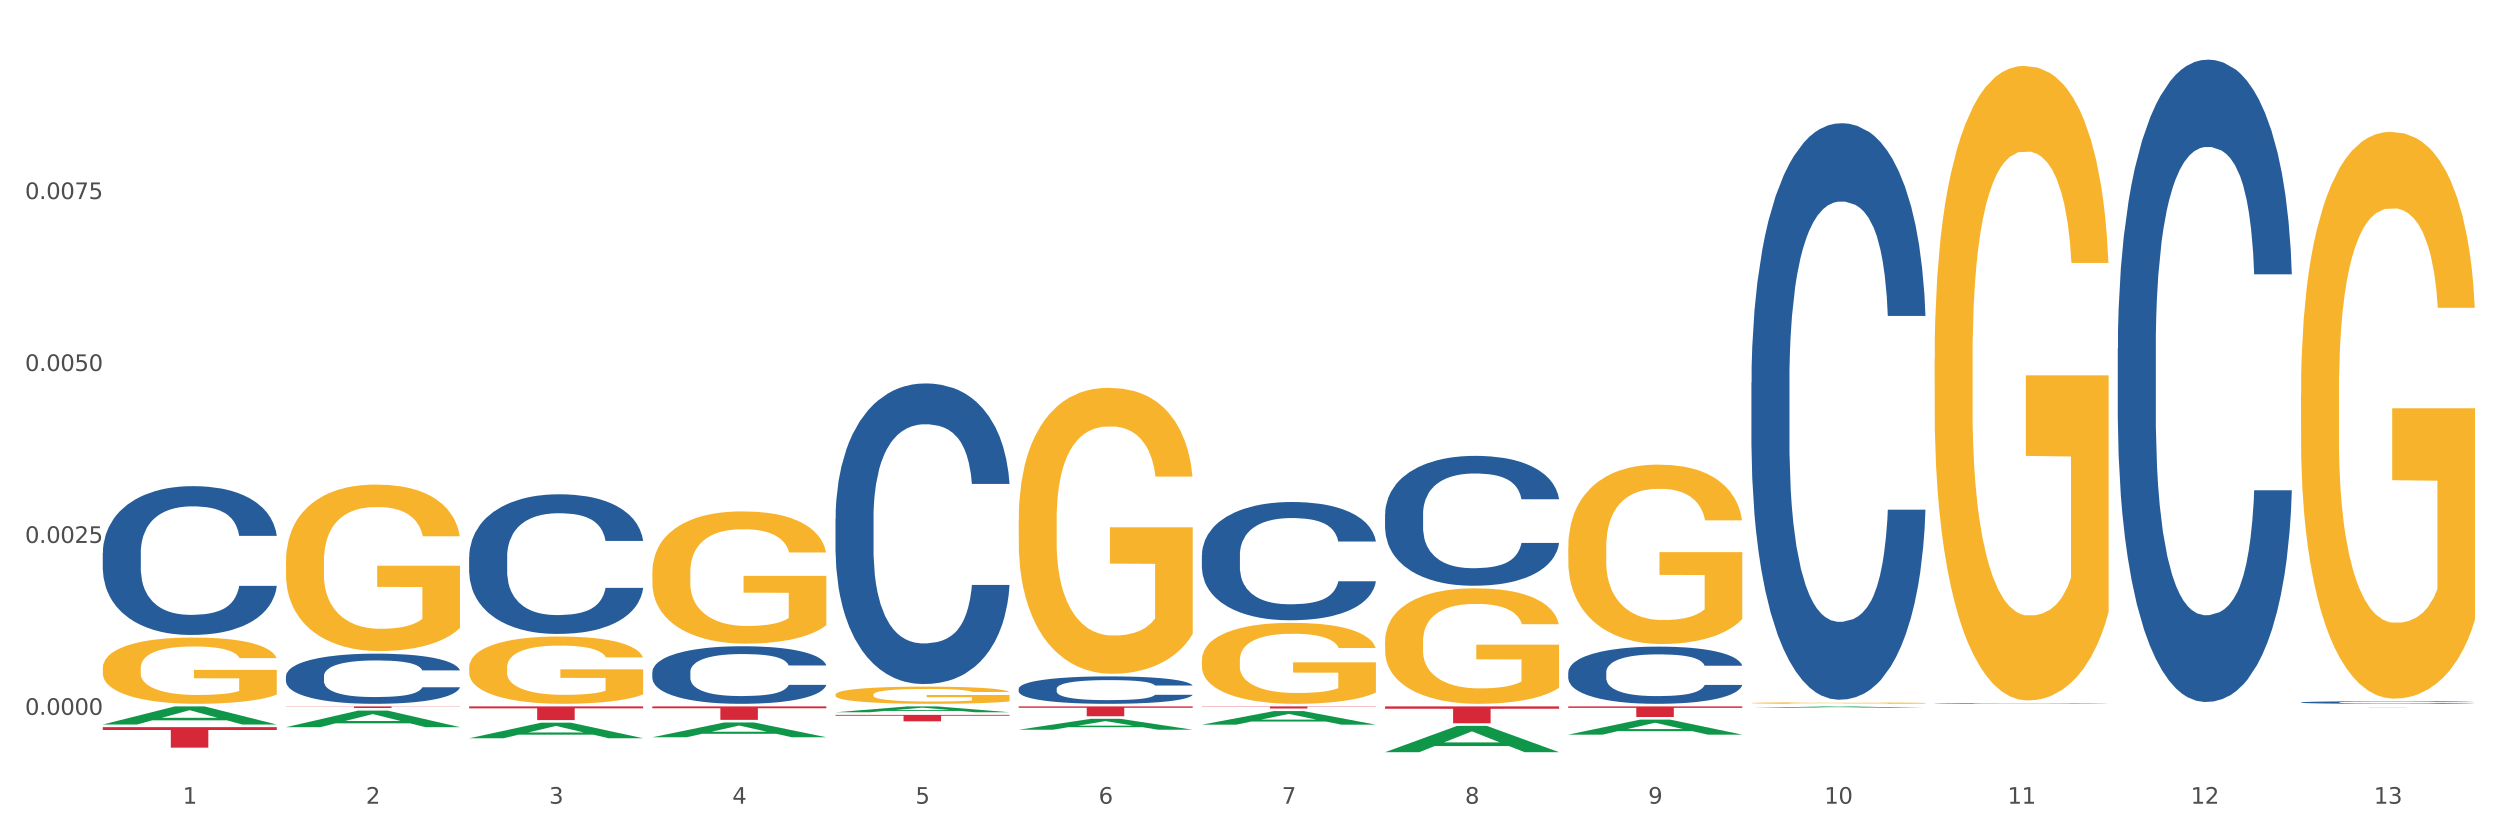 <?xml version="1.0" encoding="utf-8" standalone="no"?>
<!DOCTYPE svg PUBLIC "-//W3C//DTD SVG 1.1//EN"
  "http://www.w3.org/Graphics/SVG/1.1/DTD/svg11.dtd">
<svg xmlns:xlink="http://www.w3.org/1999/xlink" width="1080pt" height="360pt" viewBox="0 0 1080 360" xmlns="http://www.w3.org/2000/svg" version="1.1">
 <rect x="0" y="0" width="1080" height="360" fill="#333333" stroke="none"/>
 <defs>
  <style type="text/css">*{stroke-linejoin: round; stroke-linecap: butt}</style>
 </defs>
 <g id="figure_1">
  <g id="patch_1">
   <path d="M 0 360 
L 1080 360 
L 1080 0 
L 0 0 
z
" style="fill: #ffffff; stroke: #ffffff; stroke-linejoin: miter"/>
  </g>
  <g id="axes_1">
   <g id="matplotlib.axis_1">
    <g id="xtick_1">
     <g id="text_1">
      <!-- 1 -->
      <g style="fill: #4d4d4d" transform="translate(78.927 347.204) scale(0.096 -0.096)">
       <defs>
        <path id="DejaVuSans-31" d="M 794 531 
L 1825 531 
L 1825 4091 
L 703 3866 
L 703 4441 
L 1819 4666 
L 2450 4666 
L 2450 531 
L 3481 531 
L 3481 0 
L 794 0 
L 794 531 
z
" transform="scale(0.016)"/>
       </defs>
       <use xlink:href="#DejaVuSans-31"/>
      </g>
     </g>
    </g>
    <g id="xtick_2">
     <g id="text_2">
      <!-- 2 -->
      <g style="fill: #4d4d4d" transform="translate(158.062 347.204) scale(0.096 -0.096)">
       <defs>
        <path id="DejaVuSans-32" d="M 1228 531 
L 3431 531 
L 3431 0 
L 469 0 
L 469 531 
Q 828 903 1448 1529 
Q 2069 2156 2228 2338 
Q 2531 2678 2651 2914 
Q 2772 3150 2772 3378 
Q 2772 3750 2511 3984 
Q 2250 4219 1831 4219 
Q 1534 4219 1204 4116 
Q 875 4013 500 3803 
L 500 4441 
Q 881 4594 1212 4672 
Q 1544 4750 1819 4750 
Q 2544 4750 2975 4387 
Q 3406 4025 3406 3419 
Q 3406 3131 3298 2873 
Q 3191 2616 2906 2266 
Q 2828 2175 2409 1742 
Q 1991 1309 1228 531 
z
" transform="scale(0.016)"/>
       </defs>
       <use xlink:href="#DejaVuSans-32"/>
      </g>
     </g>
    </g>
    <g id="xtick_3">
     <g id="text_3">
      <!-- 3 -->
      <g style="fill: #4d4d4d" transform="translate(237.198 347.204) scale(0.096 -0.096)">
       <defs>
        <path id="DejaVuSans-33" d="M 2597 2516 
Q 3050 2419 3304 2112 
Q 3559 1806 3559 1356 
Q 3559 666 3084 287 
Q 2609 -91 1734 -91 
Q 1441 -91 1130 -33 
Q 819 25 488 141 
L 488 750 
Q 750 597 1062 519 
Q 1375 441 1716 441 
Q 2309 441 2620 675 
Q 2931 909 2931 1356 
Q 2931 1769 2642 2001 
Q 2353 2234 1838 2234 
L 1294 2234 
L 1294 2753 
L 1863 2753 
Q 2328 2753 2575 2939 
Q 2822 3125 2822 3475 
Q 2822 3834 2567 4026 
Q 2313 4219 1838 4219 
Q 1578 4219 1281 4162 
Q 984 4106 628 3988 
L 628 4550 
Q 988 4650 1302 4700 
Q 1616 4750 1894 4750 
Q 2613 4750 3031 4423 
Q 3450 4097 3450 3541 
Q 3450 3153 3228 2886 
Q 3006 2619 2597 2516 
z
" transform="scale(0.016)"/>
       </defs>
       <use xlink:href="#DejaVuSans-33"/>
      </g>
     </g>
    </g>
    <g id="xtick_4">
     <g id="text_4">
      <!-- 4 -->
      <g style="fill: #4d4d4d" transform="translate(316.334 347.204) scale(0.096 -0.096)">
       <defs>
        <path id="DejaVuSans-34" d="M 2419 4116 
L 825 1625 
L 2419 1625 
L 2419 4116 
z
M 2253 4666 
L 3047 4666 
L 3047 1625 
L 3713 1625 
L 3713 1100 
L 3047 1100 
L 3047 0 
L 2419 0 
L 2419 1100 
L 313 1100 
L 313 1709 
L 2253 4666 
z
" transform="scale(0.016)"/>
       </defs>
       <use xlink:href="#DejaVuSans-34"/>
      </g>
     </g>
    </g>
    <g id="xtick_5">
     <g id="text_5">
      <!-- 5 -->
      <g style="fill: #4d4d4d" transform="translate(395.47 347.204) scale(0.096 -0.096)">
       <defs>
        <path id="DejaVuSans-35" d="M 691 4666 
L 3169 4666 
L 3169 4134 
L 1269 4134 
L 1269 2991 
Q 1406 3038 1543 3061 
Q 1681 3084 1819 3084 
Q 2600 3084 3056 2656 
Q 3513 2228 3513 1497 
Q 3513 744 3044 326 
Q 2575 -91 1722 -91 
Q 1428 -91 1123 -41 
Q 819 9 494 109 
L 494 744 
Q 775 591 1075 516 
Q 1375 441 1709 441 
Q 2250 441 2565 725 
Q 2881 1009 2881 1497 
Q 2881 1984 2565 2268 
Q 2250 2553 1709 2553 
Q 1456 2553 1204 2497 
Q 953 2441 691 2322 
L 691 4666 
z
" transform="scale(0.016)"/>
       </defs>
       <use xlink:href="#DejaVuSans-35"/>
      </g>
     </g>
    </g>
    <g id="xtick_6">
     <g id="text_6">
      <!-- 6 -->
      <g style="fill: #4d4d4d" transform="translate(474.606 347.204) scale(0.096 -0.096)">
       <defs>
        <path id="DejaVuSans-36" d="M 2113 2584 
Q 1688 2584 1439 2293 
Q 1191 2003 1191 1497 
Q 1191 994 1439 701 
Q 1688 409 2113 409 
Q 2538 409 2786 701 
Q 3034 994 3034 1497 
Q 3034 2003 2786 2293 
Q 2538 2584 2113 2584 
z
M 3366 4563 
L 3366 3988 
Q 3128 4100 2886 4159 
Q 2644 4219 2406 4219 
Q 1781 4219 1451 3797 
Q 1122 3375 1075 2522 
Q 1259 2794 1537 2939 
Q 1816 3084 2150 3084 
Q 2853 3084 3261 2657 
Q 3669 2231 3669 1497 
Q 3669 778 3244 343 
Q 2819 -91 2113 -91 
Q 1303 -91 875 529 
Q 447 1150 447 2328 
Q 447 3434 972 4092 
Q 1497 4750 2381 4750 
Q 2619 4750 2861 4703 
Q 3103 4656 3366 4563 
z
" transform="scale(0.016)"/>
       </defs>
       <use xlink:href="#DejaVuSans-36"/>
      </g>
     </g>
    </g>
    <g id="xtick_7">
     <g id="text_7">
      <!-- 7 -->
      <g style="fill: #4d4d4d" transform="translate(553.741 347.204) scale(0.096 -0.096)">
       <defs>
        <path id="DejaVuSans-37" d="M 525 4666 
L 3525 4666 
L 3525 4397 
L 1831 0 
L 1172 0 
L 2766 4134 
L 525 4134 
L 525 4666 
z
" transform="scale(0.016)"/>
       </defs>
       <use xlink:href="#DejaVuSans-37"/>
      </g>
     </g>
    </g>
    <g id="xtick_8">
     <g id="text_8">
      <!-- 8 -->
      <g style="fill: #4d4d4d" transform="translate(632.877 347.204) scale(0.096 -0.096)">
       <defs>
        <path id="DejaVuSans-38" d="M 2034 2216 
Q 1584 2216 1326 1975 
Q 1069 1734 1069 1313 
Q 1069 891 1326 650 
Q 1584 409 2034 409 
Q 2484 409 2743 651 
Q 3003 894 3003 1313 
Q 3003 1734 2745 1975 
Q 2488 2216 2034 2216 
z
M 1403 2484 
Q 997 2584 770 2862 
Q 544 3141 544 3541 
Q 544 4100 942 4425 
Q 1341 4750 2034 4750 
Q 2731 4750 3128 4425 
Q 3525 4100 3525 3541 
Q 3525 3141 3298 2862 
Q 3072 2584 2669 2484 
Q 3125 2378 3379 2068 
Q 3634 1759 3634 1313 
Q 3634 634 3220 271 
Q 2806 -91 2034 -91 
Q 1263 -91 848 271 
Q 434 634 434 1313 
Q 434 1759 690 2068 
Q 947 2378 1403 2484 
z
M 1172 3481 
Q 1172 3119 1398 2916 
Q 1625 2713 2034 2713 
Q 2441 2713 2670 2916 
Q 2900 3119 2900 3481 
Q 2900 3844 2670 4047 
Q 2441 4250 2034 4250 
Q 1625 4250 1398 4047 
Q 1172 3844 1172 3481 
z
" transform="scale(0.016)"/>
       </defs>
       <use xlink:href="#DejaVuSans-38"/>
      </g>
     </g>
    </g>
    <g id="xtick_9">
     <g id="text_9">
      <!-- 9 -->
      <g style="fill: #4d4d4d" transform="translate(712.013 347.204) scale(0.096 -0.096)">
       <defs>
        <path id="DejaVuSans-39" d="M 703 97 
L 703 672 
Q 941 559 1184 500 
Q 1428 441 1663 441 
Q 2288 441 2617 861 
Q 2947 1281 2994 2138 
Q 2813 1869 2534 1725 
Q 2256 1581 1919 1581 
Q 1219 1581 811 2004 
Q 403 2428 403 3163 
Q 403 3881 828 4315 
Q 1253 4750 1959 4750 
Q 2769 4750 3195 4129 
Q 3622 3509 3622 2328 
Q 3622 1225 3098 567 
Q 2575 -91 1691 -91 
Q 1453 -91 1209 -44 
Q 966 3 703 97 
z
M 1959 2075 
Q 2384 2075 2632 2365 
Q 2881 2656 2881 3163 
Q 2881 3666 2632 3958 
Q 2384 4250 1959 4250 
Q 1534 4250 1286 3958 
Q 1038 3666 1038 3163 
Q 1038 2656 1286 2365 
Q 1534 2075 1959 2075 
z
" transform="scale(0.016)"/>
       </defs>
       <use xlink:href="#DejaVuSans-39"/>
      </g>
     </g>
    </g>
    <g id="xtick_10">
     <g id="text_10">
      <!-- 10 -->
      <g style="fill: #4d4d4d" transform="translate(788.095 347.204) scale(0.096 -0.096)">
       <defs>
        <path id="DejaVuSans-30" d="M 2034 4250 
Q 1547 4250 1301 3770 
Q 1056 3291 1056 2328 
Q 1056 1369 1301 889 
Q 1547 409 2034 409 
Q 2525 409 2770 889 
Q 3016 1369 3016 2328 
Q 3016 3291 2770 3770 
Q 2525 4250 2034 4250 
z
M 2034 4750 
Q 2819 4750 3233 4129 
Q 3647 3509 3647 2328 
Q 3647 1150 3233 529 
Q 2819 -91 2034 -91 
Q 1250 -91 836 529 
Q 422 1150 422 2328 
Q 422 3509 836 4129 
Q 1250 4750 2034 4750 
z
" transform="scale(0.016)"/>
       </defs>
       <use xlink:href="#DejaVuSans-31"/>
       <use xlink:href="#DejaVuSans-30" transform="translate(63.623 0)"/>
      </g>
     </g>
    </g>
    <g id="xtick_11">
     <g id="text_11">
      <!-- 11 -->
      <g style="fill: #4d4d4d" transform="translate(867.231 347.204) scale(0.096 -0.096)">
       <use xlink:href="#DejaVuSans-31"/>
       <use xlink:href="#DejaVuSans-31" transform="translate(63.623 0)"/>
      </g>
     </g>
    </g>
    <g id="xtick_12">
     <g id="text_12">
      <!-- 12 -->
      <g style="fill: #4d4d4d" transform="translate(946.367 347.204) scale(0.096 -0.096)">
       <use xlink:href="#DejaVuSans-31"/>
       <use xlink:href="#DejaVuSans-32" transform="translate(63.623 0)"/>
      </g>
     </g>
    </g>
    <g id="xtick_13">
     <g id="text_13">
      <!-- 13 -->
      <g style="fill: #4d4d4d" transform="translate(1025.502 347.204) scale(0.096 -0.096)">
       <use xlink:href="#DejaVuSans-31"/>
       <use xlink:href="#DejaVuSans-33" transform="translate(63.623 0)"/>
      </g>
     </g>
    </g>
    <g id="xtick_14"/>
    <g id="xtick_15"/>
    <g id="xtick_16"/>
    <g id="xtick_17"/>
    <g id="xtick_18"/>
    <g id="xtick_19"/>
    <g id="xtick_20"/>
    <g id="xtick_21"/>
    <g id="xtick_22"/>
    <g id="xtick_23"/>
    <g id="xtick_24"/>
    <g id="xtick_25"/>
   </g>
   <g id="matplotlib.axis_2">
    <g id="ytick_1">
     <g id="text_14">
      <!-- 0.0000 -->
      <g style="fill: #4d4d4d" transform="translate(10.8 308.814) scale(0.096 -0.096)">
       <defs>
        <path id="DejaVuSans-2e" d="M 684 794 
L 1344 794 
L 1344 0 
L 684 0 
L 684 794 
z
" transform="scale(0.016)"/>
       </defs>
       <use xlink:href="#DejaVuSans-30"/>
       <use xlink:href="#DejaVuSans-2e" transform="translate(63.623 0)"/>
       <use xlink:href="#DejaVuSans-30" transform="translate(95.41 0)"/>
       <use xlink:href="#DejaVuSans-30" transform="translate(159.033 0)"/>
       <use xlink:href="#DejaVuSans-30" transform="translate(222.656 0)"/>
       <use xlink:href="#DejaVuSans-30" transform="translate(286.279 0)"/>
      </g>
     </g>
    </g>
    <g id="ytick_2">
     <g id="text_15">
      <!-- 0.0025 -->
      <g style="fill: #4d4d4d" transform="translate(10.8 234.541) scale(0.096 -0.096)">
       <use xlink:href="#DejaVuSans-30"/>
       <use xlink:href="#DejaVuSans-2e" transform="translate(63.623 0)"/>
       <use xlink:href="#DejaVuSans-30" transform="translate(95.41 0)"/>
       <use xlink:href="#DejaVuSans-30" transform="translate(159.033 0)"/>
       <use xlink:href="#DejaVuSans-32" transform="translate(222.656 0)"/>
       <use xlink:href="#DejaVuSans-35" transform="translate(286.279 0)"/>
      </g>
     </g>
    </g>
    <g id="ytick_3">
     <g id="text_16">
      <!-- 0.0050 -->
      <g style="fill: #4d4d4d" transform="translate(10.8 160.268) scale(0.096 -0.096)">
       <use xlink:href="#DejaVuSans-30"/>
       <use xlink:href="#DejaVuSans-2e" transform="translate(63.623 0)"/>
       <use xlink:href="#DejaVuSans-30" transform="translate(95.41 0)"/>
       <use xlink:href="#DejaVuSans-30" transform="translate(159.033 0)"/>
       <use xlink:href="#DejaVuSans-35" transform="translate(222.656 0)"/>
       <use xlink:href="#DejaVuSans-30" transform="translate(286.279 0)"/>
      </g>
     </g>
    </g>
    <g id="ytick_4">
     <g id="text_17">
      <!-- 0.0075 -->
      <g style="fill: #4d4d4d" transform="translate(10.8 85.995) scale(0.096 -0.096)">
       <use xlink:href="#DejaVuSans-30"/>
       <use xlink:href="#DejaVuSans-2e" transform="translate(63.623 0)"/>
       <use xlink:href="#DejaVuSans-30" transform="translate(95.41 0)"/>
       <use xlink:href="#DejaVuSans-30" transform="translate(159.033 0)"/>
       <use xlink:href="#DejaVuSans-37" transform="translate(222.656 0)"/>
       <use xlink:href="#DejaVuSans-35" transform="translate(286.279 0)"/>
      </g>
     </g>
    </g>
    <g id="ytick_5"/>
    <g id="ytick_6"/>
    <g id="ytick_7"/>
    <g id="ytick_8"/>
   </g>
   <g id="PolyCollection_1">
    <path d="M 44.391 312.983 
L 44.469 312.976 
L 75.47 305.174 
L 88.336 305.167 
L 119.57 312.998 
L 104.689 312.998 
L 97.946 311.174 
L 65.937 311.174 
L 65.705 311.204 
L 59.194 312.998 
L 44.391 312.998 
L 44.391 312.983 
L 69.967 310.086 
L 93.916 310.079 
L 82.058 306.836 
L 81.903 306.822 
L 81.748 306.844 
L 69.89 310.079 
L 69.967 310.086 
L 44.391 312.983 
z
" clip-path="url(#p52af3615f6)" style="fill: #109648"/>
    <path d="M 440.07 297.524 
L 440.159 297.513 
L 440.159 297.21 
L 440.426 296.799 
L 441.403 296.041 
L 442.647 295.467 
L 444.78 294.796 
L 445.935 294.515 
L 447.446 294.201 
L 450.556 293.693 
L 454.111 293.26 
L 456.599 293.022 
L 458.465 292.87 
L 462.642 292.599 
L 465.041 292.48 
L 467.529 292.383 
L 469.662 292.318 
L 473.216 292.242 
L 476.06 292.21 
L 479.348 292.199 
L 482.103 292.21 
L 485.746 292.253 
L 491.078 292.383 
L 493.122 292.459 
L 495.877 292.589 
L 498.72 292.762 
L 501.031 292.935 
L 503.697 293.184 
L 506.452 293.509 
L 509.118 293.92 
L 510.984 294.299 
L 512.494 294.699 
L 513.827 295.186 
L 514.805 295.716 
L 515.249 296.16 
L 498.987 296.16 
L 498.543 295.76 
L 497.654 295.327 
L 496.765 295.035 
L 495.788 294.796 
L 494.277 294.526 
L 492.944 294.353 
L 490.723 294.147 
L 488.679 294.017 
L 486.99 293.941 
L 484.947 293.877 
L 480.592 293.812 
L 477.482 293.812 
L 475.527 293.833 
L 473.128 293.887 
L 471.084 293.963 
L 468.684 294.093 
L 466.818 294.234 
L 464.952 294.418 
L 463.886 294.548 
L 462.286 294.786 
L 461.22 294.98 
L 459.798 295.316 
L 458.998 295.554 
L 457.576 296.171 
L 456.954 296.625 
L 456.688 296.939 
L 456.51 297.286 
L 456.51 298.974 
L 457.043 299.731 
L 457.488 300.056 
L 458.198 300.424 
L 459.531 300.9 
L 461.486 301.366 
L 463.53 301.701 
L 465.219 301.907 
L 466.818 302.058 
L 468.418 302.177 
L 470.373 302.285 
L 471.972 302.35 
L 474.372 302.415 
L 477.215 302.448 
L 479.437 302.448 
L 483.969 302.394 
L 486.013 302.34 
L 487.968 302.264 
L 490.101 302.145 
L 491.789 302.015 
L 492.767 301.918 
L 494.366 301.712 
L 495.61 301.495 
L 496.677 301.247 
L 497.388 301.03 
L 498.187 300.705 
L 498.809 300.337 
L 498.987 300.143 
L 515.249 300.143 
L 514.894 300.532 
L 514.272 300.911 
L 513.028 301.42 
L 512.05 301.712 
L 510.539 302.069 
L 508.94 302.372 
L 506.718 302.708 
L 504.674 302.956 
L 502.542 303.173 
L 500.231 303.368 
L 496.055 303.638 
L 494.544 303.714 
L 491.345 303.844 
L 488.857 303.92 
L 485.213 303.995 
L 481.481 304.039 
L 477.571 304.05 
L 474.105 304.028 
L 470.284 303.963 
L 467.885 303.898 
L 465.219 303.801 
L 462.108 303.649 
L 459.176 303.465 
L 456.421 303.249 
L 453.844 303 
L 451.445 302.718 
L 448.335 302.253 
L 446.024 301.798 
L 444.336 301.376 
L 443.18 301.019 
L 442.025 300.565 
L 441.403 300.251 
L 440.426 299.493 
L 440.07 298.79 
L 440.07 297.524 
z
" clip-path="url(#p52af3615f6)" style="fill: #255c99"/>
    <path d="M 360.934 223.992 
L 361.023 223.873 
L 361.023 220.552 
L 361.29 216.045 
L 362.267 207.743 
L 363.511 201.457 
L 365.644 194.103 
L 366.799 191.02 
L 368.31 187.58 
L 371.42 182.006 
L 374.975 177.261 
L 377.463 174.652 
L 379.329 172.992 
L 383.506 170.026 
L 385.905 168.722 
L 388.393 167.654 
L 390.526 166.943 
L 394.081 166.112 
L 396.924 165.757 
L 400.212 165.638 
L 402.967 165.757 
L 406.61 166.231 
L 411.942 167.654 
L 413.986 168.485 
L 416.741 169.908 
L 419.585 171.805 
L 421.895 173.703 
L 424.561 176.431 
L 427.316 179.989 
L 429.982 184.496 
L 431.848 188.647 
L 433.359 193.036 
L 434.692 198.373 
L 435.669 204.185 
L 436.113 209.048 
L 419.851 209.048 
L 419.407 204.659 
L 418.518 199.915 
L 417.63 196.713 
L 416.652 194.103 
L 415.141 191.138 
L 413.808 189.24 
L 411.587 186.987 
L 409.543 185.564 
L 407.855 184.733 
L 405.811 184.022 
L 401.456 183.31 
L 398.346 183.31 
L 396.391 183.547 
L 393.992 184.14 
L 391.948 184.971 
L 389.549 186.394 
L 387.682 187.936 
L 385.816 189.952 
L 384.75 191.375 
L 383.15 193.985 
L 382.084 196.12 
L 380.662 199.796 
L 379.862 202.406 
L 378.441 209.166 
L 377.819 214.148 
L 377.552 217.587 
L 377.374 221.382 
L 377.374 239.885 
L 377.907 248.187 
L 378.352 251.745 
L 379.063 255.778 
L 380.396 260.997 
L 382.351 266.097 
L 384.394 269.773 
L 386.083 272.027 
L 387.682 273.687 
L 389.282 274.992 
L 391.237 276.178 
L 392.837 276.89 
L 395.236 277.601 
L 398.08 277.957 
L 400.301 277.957 
L 404.833 277.364 
L 406.877 276.771 
L 408.832 275.941 
L 410.965 274.636 
L 412.653 273.213 
L 413.631 272.146 
L 415.23 269.892 
L 416.474 267.52 
L 417.541 264.792 
L 418.252 262.42 
L 419.051 258.862 
L 419.673 254.829 
L 419.851 252.694 
L 436.113 252.694 
L 435.758 256.964 
L 435.136 261.115 
L 433.892 266.69 
L 432.914 269.892 
L 431.404 273.806 
L 429.804 277.127 
L 427.582 280.804 
L 425.539 283.532 
L 423.406 285.904 
L 421.095 288.039 
L 416.919 291.004 
L 415.408 291.834 
L 412.209 293.257 
L 409.721 294.088 
L 406.077 294.918 
L 402.345 295.392 
L 398.435 295.511 
L 394.969 295.274 
L 391.148 294.562 
L 388.749 293.85 
L 386.083 292.783 
L 382.973 291.122 
L 380.04 289.106 
L 377.285 286.734 
L 374.708 284.006 
L 372.309 280.922 
L 369.199 275.822 
L 366.888 270.841 
L 365.2 266.215 
L 364.045 262.301 
L 362.889 257.32 
L 362.267 253.88 
L 361.29 245.578 
L 360.934 237.869 
L 360.934 223.992 
z
" clip-path="url(#p52af3615f6)" style="fill: #255c99"/>
    <path d="M 281.798 290.353 
L 281.887 290.33 
L 281.887 289.694 
L 282.154 288.831 
L 283.131 287.241 
L 284.376 286.037 
L 286.508 284.629 
L 287.664 284.038 
L 289.174 283.379 
L 292.284 282.312 
L 295.839 281.403 
L 298.327 280.903 
L 300.193 280.585 
L 304.37 280.018 
L 306.769 279.768 
L 309.258 279.563 
L 311.39 279.427 
L 314.945 279.268 
L 317.788 279.2 
L 321.076 279.177 
L 323.831 279.2 
L 327.475 279.291 
L 332.806 279.563 
L 334.85 279.722 
L 337.605 279.995 
L 340.449 280.358 
L 342.759 280.722 
L 345.425 281.244 
L 348.18 281.926 
L 350.846 282.789 
L 352.712 283.584 
L 354.223 284.424 
L 355.556 285.446 
L 356.533 286.559 
L 356.978 287.491 
L 340.715 287.491 
L 340.271 286.65 
L 339.382 285.742 
L 338.494 285.128 
L 337.516 284.629 
L 336.006 284.061 
L 334.673 283.697 
L 332.451 283.266 
L 330.407 282.993 
L 328.719 282.834 
L 326.675 282.698 
L 322.321 282.562 
L 319.21 282.562 
L 317.255 282.607 
L 314.856 282.721 
L 312.812 282.88 
L 310.413 283.152 
L 308.547 283.447 
L 306.68 283.834 
L 305.614 284.106 
L 304.015 284.606 
L 302.948 285.015 
L 301.526 285.719 
L 300.727 286.219 
L 299.305 287.513 
L 298.683 288.467 
L 298.416 289.126 
L 298.238 289.853 
L 298.238 293.396 
L 298.772 294.986 
L 299.216 295.668 
L 299.927 296.44 
L 301.26 297.44 
L 303.215 298.416 
L 305.259 299.12 
L 306.947 299.552 
L 308.547 299.87 
L 310.146 300.12 
L 312.101 300.347 
L 313.701 300.483 
L 316.1 300.62 
L 318.944 300.688 
L 321.165 300.688 
L 325.697 300.574 
L 327.741 300.461 
L 329.696 300.302 
L 331.829 300.052 
L 333.517 299.779 
L 334.495 299.575 
L 336.094 299.143 
L 337.339 298.689 
L 338.405 298.166 
L 339.116 297.712 
L 339.916 297.031 
L 340.538 296.258 
L 340.715 295.85 
L 356.978 295.85 
L 356.622 296.667 
L 356 297.462 
L 354.756 298.53 
L 353.778 299.143 
L 352.268 299.893 
L 350.668 300.529 
L 348.447 301.233 
L 346.403 301.755 
L 344.27 302.21 
L 341.959 302.618 
L 337.783 303.186 
L 336.272 303.345 
L 333.073 303.618 
L 330.585 303.777 
L 326.941 303.936 
L 323.209 304.027 
L 319.299 304.05 
L 315.833 304.004 
L 312.012 303.868 
L 309.613 303.732 
L 306.947 303.527 
L 303.837 303.209 
L 300.904 302.823 
L 298.149 302.369 
L 295.572 301.846 
L 293.173 301.256 
L 290.063 300.279 
L 287.752 299.325 
L 286.064 298.439 
L 284.909 297.689 
L 283.754 296.735 
L 283.131 296.077 
L 282.154 294.487 
L 281.798 293.01 
L 281.798 290.353 
z
" clip-path="url(#p52af3615f6)" style="fill: #255c99"/>
    <path d="M 202.663 240.636 
L 202.752 240.581 
L 202.752 239.039 
L 203.018 236.945 
L 203.996 233.088 
L 205.24 230.168 
L 207.372 226.752 
L 208.528 225.319 
L 210.038 223.721 
L 213.149 221.132 
L 216.703 218.928 
L 219.191 217.716 
L 221.058 216.944 
L 225.234 215.567 
L 227.633 214.961 
L 230.122 214.465 
L 232.254 214.134 
L 235.809 213.749 
L 238.653 213.583 
L 241.941 213.528 
L 244.695 213.583 
L 248.339 213.804 
L 253.671 214.465 
L 255.715 214.85 
L 258.469 215.512 
L 261.313 216.393 
L 263.623 217.275 
L 266.289 218.542 
L 269.044 220.195 
L 271.71 222.289 
L 273.576 224.217 
L 275.087 226.256 
L 276.42 228.735 
L 277.397 231.435 
L 277.842 233.694 
L 261.58 233.694 
L 261.135 231.655 
L 260.247 229.452 
L 259.358 227.964 
L 258.38 226.752 
L 256.87 225.374 
L 255.537 224.493 
L 253.315 223.446 
L 251.271 222.785 
L 249.583 222.399 
L 247.539 222.068 
L 243.185 221.738 
L 240.074 221.738 
L 238.119 221.848 
L 235.72 222.123 
L 233.676 222.509 
L 231.277 223.17 
L 229.411 223.887 
L 227.545 224.823 
L 226.478 225.484 
L 224.879 226.697 
L 223.812 227.688 
L 222.39 229.396 
L 221.591 230.609 
L 220.169 233.749 
L 219.547 236.063 
L 219.28 237.661 
L 219.103 239.424 
L 219.103 248.02 
L 219.636 251.877 
L 220.08 253.529 
L 220.791 255.403 
L 222.124 257.827 
L 224.079 260.196 
L 226.123 261.904 
L 227.811 262.951 
L 229.411 263.723 
L 231.01 264.329 
L 232.965 264.88 
L 234.565 265.21 
L 236.964 265.541 
L 239.808 265.706 
L 242.029 265.706 
L 246.562 265.431 
L 248.605 265.155 
L 250.56 264.77 
L 252.693 264.163 
L 254.382 263.502 
L 255.359 263.006 
L 256.959 261.96 
L 258.203 260.858 
L 259.269 259.59 
L 259.98 258.488 
L 260.78 256.835 
L 261.402 254.962 
L 261.58 253.97 
L 277.842 253.97 
L 277.486 255.954 
L 276.864 257.882 
L 275.62 260.472 
L 274.643 261.96 
L 273.132 263.778 
L 271.532 265.321 
L 269.311 267.029 
L 267.267 268.296 
L 265.134 269.398 
L 262.824 270.39 
L 258.647 271.767 
L 257.136 272.153 
L 253.937 272.814 
L 251.449 273.2 
L 247.806 273.585 
L 244.073 273.806 
L 240.163 273.861 
L 236.698 273.751 
L 232.876 273.42 
L 230.477 273.089 
L 227.811 272.593 
L 224.701 271.822 
L 221.768 270.885 
L 219.014 269.783 
L 216.437 268.516 
L 214.037 267.084 
L 210.927 264.714 
L 208.617 262.4 
L 206.928 260.251 
L 205.773 258.433 
L 204.618 256.119 
L 203.996 254.521 
L 203.018 250.664 
L 202.663 247.083 
L 202.663 240.636 
z
" clip-path="url(#p52af3615f6)" style="fill: #255c99"/>
    <path d="M 123.527 292.114 
L 123.616 292.094 
L 123.616 291.54 
L 123.882 290.787 
L 124.86 289.402 
L 126.104 288.353 
L 128.237 287.126 
L 129.392 286.611 
L 130.903 286.037 
L 134.013 285.107 
L 137.567 284.315 
L 140.056 283.879 
L 141.922 283.602 
L 146.098 283.107 
L 148.498 282.89 
L 150.986 282.711 
L 153.119 282.593 
L 156.673 282.454 
L 159.517 282.395 
L 162.805 282.375 
L 165.56 282.395 
L 169.203 282.474 
L 174.535 282.711 
L 176.579 282.85 
L 179.333 283.088 
L 182.177 283.404 
L 184.488 283.721 
L 187.154 284.176 
L 189.908 284.77 
L 192.574 285.522 
L 194.44 286.215 
L 195.951 286.947 
L 197.284 287.838 
L 198.262 288.808 
L 198.706 289.62 
L 182.444 289.62 
L 181.999 288.887 
L 181.111 288.095 
L 180.222 287.561 
L 179.245 287.126 
L 177.734 286.631 
L 176.401 286.314 
L 174.179 285.938 
L 172.135 285.7 
L 170.447 285.562 
L 168.403 285.443 
L 164.049 285.324 
L 160.939 285.324 
L 158.984 285.364 
L 156.584 285.463 
L 154.54 285.601 
L 152.141 285.839 
L 150.275 286.096 
L 148.409 286.433 
L 147.342 286.67 
L 145.743 287.106 
L 144.676 287.462 
L 143.255 288.076 
L 142.455 288.511 
L 141.033 289.639 
L 140.411 290.471 
L 140.144 291.045 
L 139.967 291.678 
L 139.967 294.766 
L 140.5 296.152 
L 140.944 296.745 
L 141.655 297.418 
L 142.988 298.289 
L 144.943 299.141 
L 146.987 299.754 
L 148.675 300.13 
L 150.275 300.407 
L 151.874 300.625 
L 153.829 300.823 
L 155.429 300.942 
L 157.828 301.061 
L 160.672 301.12 
L 162.894 301.12 
L 167.426 301.021 
L 169.47 300.922 
L 171.425 300.783 
L 173.557 300.566 
L 175.246 300.328 
L 176.223 300.15 
L 177.823 299.774 
L 179.067 299.378 
L 180.133 298.923 
L 180.844 298.527 
L 181.644 297.933 
L 182.266 297.26 
L 182.444 296.904 
L 198.706 296.904 
L 198.35 297.616 
L 197.728 298.309 
L 196.484 299.24 
L 195.507 299.774 
L 193.996 300.427 
L 192.397 300.981 
L 190.175 301.595 
L 188.131 302.05 
L 185.998 302.446 
L 183.688 302.802 
L 179.511 303.297 
L 178.001 303.436 
L 174.801 303.673 
L 172.313 303.812 
L 168.67 303.951 
L 164.938 304.03 
L 161.027 304.05 
L 157.562 304.01 
L 153.741 303.891 
L 151.341 303.772 
L 148.675 303.594 
L 145.565 303.317 
L 142.633 302.981 
L 139.878 302.585 
L 137.301 302.129 
L 134.901 301.615 
L 131.791 300.764 
L 129.481 299.932 
L 127.792 299.16 
L 126.637 298.507 
L 125.482 297.676 
L 124.86 297.102 
L 123.882 295.716 
L 123.527 294.43 
L 123.527 292.114 
z
" clip-path="url(#p52af3615f6)" style="fill: #255c99"/>
    <path d="M 44.391 238.9 
L 44.48 238.841 
L 44.48 237.197 
L 44.746 234.966 
L 45.724 230.856 
L 46.968 227.744 
L 49.101 224.104 
L 50.256 222.578 
L 51.767 220.875 
L 54.877 218.115 
L 58.432 215.767 
L 60.92 214.475 
L 62.786 213.653 
L 66.962 212.185 
L 69.362 211.54 
L 71.85 211.011 
L 73.983 210.659 
L 77.537 210.248 
L 80.381 210.072 
L 83.669 210.013 
L 86.424 210.072 
L 90.067 210.307 
L 95.399 211.011 
L 97.443 211.422 
L 100.198 212.127 
L 103.041 213.066 
L 105.352 214.006 
L 108.018 215.356 
L 110.772 217.117 
L 113.438 219.348 
L 115.305 221.403 
L 116.815 223.576 
L 118.148 226.218 
L 119.126 229.095 
L 119.57 231.502 
L 103.308 231.502 
L 102.864 229.33 
L 101.975 226.981 
L 101.086 225.396 
L 100.109 224.104 
L 98.598 222.636 
L 97.265 221.697 
L 95.044 220.581 
L 93 219.877 
L 91.311 219.466 
L 89.267 219.114 
L 84.913 218.761 
L 81.803 218.761 
L 79.848 218.879 
L 77.448 219.172 
L 75.405 219.583 
L 73.005 220.288 
L 71.139 221.051 
L 69.273 222.049 
L 68.207 222.754 
L 66.607 224.045 
L 65.541 225.102 
L 64.119 226.922 
L 63.319 228.214 
L 61.897 231.561 
L 61.275 234.027 
L 61.009 235.729 
L 60.831 237.608 
L 60.831 246.767 
L 61.364 250.877 
L 61.808 252.638 
L 62.519 254.635 
L 63.852 257.218 
L 65.807 259.743 
L 67.851 261.563 
L 69.54 262.678 
L 71.139 263.5 
L 72.739 264.146 
L 74.694 264.733 
L 76.293 265.086 
L 78.693 265.438 
L 81.536 265.614 
L 83.758 265.614 
L 88.29 265.32 
L 90.334 265.027 
L 92.289 264.616 
L 94.421 263.97 
L 96.11 263.265 
L 97.087 262.737 
L 98.687 261.621 
L 99.931 260.447 
L 100.997 259.097 
L 101.708 257.923 
L 102.508 256.161 
L 103.13 254.165 
L 103.308 253.108 
L 119.57 253.108 
L 119.215 255.222 
L 118.593 257.277 
L 117.348 260.036 
L 116.371 261.621 
L 114.86 263.559 
L 113.261 265.203 
L 111.039 267.023 
L 108.995 268.373 
L 106.862 269.548 
L 104.552 270.605 
L 100.375 272.072 
L 98.865 272.483 
L 95.666 273.188 
L 93.177 273.599 
L 89.534 274.01 
L 85.802 274.245 
L 81.892 274.303 
L 78.426 274.186 
L 74.605 273.834 
L 72.205 273.481 
L 69.54 272.953 
L 66.429 272.131 
L 63.497 271.133 
L 60.742 269.959 
L 58.165 268.608 
L 55.766 267.082 
L 52.655 264.557 
L 50.345 262.091 
L 48.656 259.801 
L 47.501 257.864 
L 46.346 255.398 
L 45.724 253.695 
L 44.746 249.585 
L 44.391 245.769 
L 44.391 238.9 
z
" clip-path="url(#p52af3615f6)" style="fill: #255c99"/>
    <path d="M 519.206 239.822 
L 519.295 239.775 
L 519.295 238.469 
L 519.561 236.696 
L 520.539 233.43 
L 521.783 230.957 
L 523.916 228.064 
L 525.071 226.851 
L 526.582 225.498 
L 529.692 223.305 
L 533.247 221.438 
L 535.735 220.412 
L 537.601 219.759 
L 541.777 218.592 
L 544.177 218.079 
L 546.665 217.659 
L 548.798 217.379 
L 552.352 217.052 
L 555.196 216.912 
L 558.484 216.866 
L 561.239 216.912 
L 564.882 217.099 
L 570.214 217.659 
L 572.258 217.986 
L 575.013 218.546 
L 577.856 219.292 
L 580.167 220.039 
L 582.833 221.112 
L 585.587 222.511 
L 588.253 224.285 
L 590.12 225.918 
L 591.63 227.644 
L 592.963 229.744 
L 593.941 232.03 
L 594.385 233.943 
L 578.123 233.943 
L 577.679 232.216 
L 576.79 230.35 
L 575.901 229.09 
L 574.924 228.064 
L 573.413 226.897 
L 572.08 226.151 
L 569.859 225.264 
L 567.815 224.704 
L 566.126 224.378 
L 564.082 224.098 
L 559.728 223.818 
L 556.618 223.818 
L 554.663 223.911 
L 552.263 224.145 
L 550.22 224.471 
L 547.82 225.031 
L 545.954 225.638 
L 544.088 226.431 
L 543.022 226.991 
L 541.422 228.017 
L 540.356 228.857 
L 538.934 230.303 
L 538.134 231.33 
L 536.712 233.989 
L 536.09 235.949 
L 535.824 237.302 
L 535.646 238.795 
L 535.646 246.074 
L 536.179 249.34 
L 536.623 250.74 
L 537.334 252.326 
L 538.667 254.379 
L 540.622 256.385 
L 542.666 257.832 
L 544.355 258.718 
L 545.954 259.372 
L 547.554 259.885 
L 549.509 260.351 
L 551.108 260.631 
L 553.508 260.911 
L 556.351 261.051 
L 558.573 261.051 
L 563.105 260.818 
L 565.149 260.585 
L 567.104 260.258 
L 569.236 259.745 
L 570.925 259.185 
L 571.902 258.765 
L 573.502 257.879 
L 574.746 256.945 
L 575.812 255.872 
L 576.523 254.939 
L 577.323 253.539 
L 577.945 251.953 
L 578.123 251.113 
L 594.385 251.113 
L 594.03 252.793 
L 593.408 254.426 
L 592.163 256.619 
L 591.186 257.879 
L 589.675 259.418 
L 588.076 260.725 
L 585.854 262.171 
L 583.81 263.244 
L 581.677 264.177 
L 579.367 265.017 
L 575.19 266.184 
L 573.68 266.51 
L 570.481 267.07 
L 567.992 267.397 
L 564.349 267.723 
L 560.617 267.91 
L 556.707 267.957 
L 553.241 267.863 
L 549.42 267.583 
L 547.02 267.304 
L 544.355 266.884 
L 541.244 266.23 
L 538.312 265.437 
L 535.557 264.504 
L 532.98 263.431 
L 530.581 262.218 
L 527.47 260.211 
L 525.16 258.252 
L 523.471 256.432 
L 522.316 254.892 
L 521.161 252.933 
L 520.539 251.58 
L 519.561 248.314 
L 519.206 245.281 
L 519.206 239.822 
z
" clip-path="url(#p52af3615f6)" style="fill: #255c99"/>
    <path d="M 44.391 314.116 
L 119.57 314.116 
L 119.57 315.349 
L 89.997 315.357 
L 89.997 322.99 
L 73.786 322.99 
L 73.786 315.357 
L 44.391 315.349 
L 44.391 314.124 
L 44.391 314.116 
z
" clip-path="url(#p52af3615f6)" style="fill: #d62839"/>
    <path d="M 202.663 305.167 
L 277.842 305.167 
L 277.842 305.988 
L 248.269 305.994 
L 248.269 311.075 
L 232.057 311.075 
L 232.057 305.994 
L 202.663 305.988 
L 202.663 305.173 
L 202.663 305.167 
z
" clip-path="url(#p52af3615f6)" style="fill: #d62839"/>
    <path d="M 281.798 305.167 
L 356.978 305.167 
L 356.978 305.975 
L 327.405 305.98 
L 327.405 310.978 
L 311.193 310.978 
L 311.193 305.98 
L 281.798 305.975 
L 281.798 305.173 
L 281.798 305.167 
z
" clip-path="url(#p52af3615f6)" style="fill: #d62839"/>
    <path d="M 360.934 308.816 
L 436.113 308.816 
L 436.113 309.205 
L 406.541 309.207 
L 406.541 311.614 
L 390.329 311.614 
L 390.329 309.207 
L 360.934 309.205 
L 360.934 308.818 
L 360.934 308.816 
z
" clip-path="url(#p52af3615f6)" style="fill: #d62839"/>
    <path d="M 440.07 305.167 
L 515.249 305.167 
L 515.249 305.757 
L 485.676 305.761 
L 485.676 309.414 
L 469.465 309.414 
L 469.465 305.761 
L 440.07 305.757 
L 440.07 305.171 
L 440.07 305.167 
z
" clip-path="url(#p52af3615f6)" style="fill: #d62839"/>
    <path d="M 519.206 305.167 
L 594.385 305.167 
L 594.385 305.293 
L 564.812 305.293 
L 564.812 306.07 
L 548.601 306.07 
L 548.601 305.293 
L 519.206 305.293 
L 519.206 305.168 
L 519.206 305.167 
z
" clip-path="url(#p52af3615f6)" style="fill: #d62839"/>
    <path d="M 598.342 305.167 
L 673.521 305.167 
L 673.521 306.181 
L 643.948 306.188 
L 643.948 312.462 
L 627.736 312.462 
L 627.736 306.188 
L 598.342 306.181 
L 598.342 305.174 
L 598.342 305.167 
z
" clip-path="url(#p52af3615f6)" style="fill: #d62839"/>
    <path d="M 123.527 305.167 
L 198.706 305.167 
L 198.706 305.264 
L 169.133 305.265 
L 169.133 305.867 
L 152.921 305.867 
L 152.921 305.265 
L 123.527 305.264 
L 123.527 305.168 
L 123.527 305.167 
z
" clip-path="url(#p52af3615f6)" style="fill: #d62839"/>
    <path d="M 677.478 305.167 
L 752.657 305.167 
L 752.657 305.803 
L 723.084 305.808 
L 723.084 309.745 
L 706.872 309.745 
L 706.872 305.808 
L 677.478 305.803 
L 677.478 305.171 
L 677.478 305.167 
z
" clip-path="url(#p52af3615f6)" style="fill: #d62839"/>
    <path d="M 598.342 222.143 
L 598.431 222.092 
L 598.431 220.657 
L 598.697 218.71 
L 599.675 215.123 
L 600.919 212.407 
L 603.052 209.23 
L 604.207 207.898 
L 605.718 206.411 
L 608.828 204.003 
L 612.382 201.953 
L 614.871 200.826 
L 616.737 200.108 
L 620.913 198.827 
L 623.313 198.264 
L 625.801 197.802 
L 627.934 197.495 
L 631.488 197.136 
L 634.332 196.983 
L 637.62 196.931 
L 640.375 196.983 
L 644.018 197.188 
L 649.35 197.802 
L 651.394 198.161 
L 654.148 198.776 
L 656.992 199.596 
L 659.303 200.416 
L 661.969 201.595 
L 664.723 203.132 
L 667.389 205.079 
L 669.255 206.873 
L 670.766 208.769 
L 672.099 211.075 
L 673.077 213.586 
L 673.521 215.687 
L 657.259 215.687 
L 656.814 213.791 
L 655.926 211.741 
L 655.037 210.357 
L 654.06 209.23 
L 652.549 207.949 
L 651.216 207.129 
L 648.994 206.155 
L 646.95 205.54 
L 645.262 205.182 
L 643.218 204.874 
L 638.864 204.567 
L 635.754 204.567 
L 633.799 204.669 
L 631.399 204.925 
L 629.355 205.284 
L 626.956 205.899 
L 625.09 206.565 
L 623.224 207.436 
L 622.157 208.051 
L 620.558 209.179 
L 619.491 210.101 
L 618.07 211.69 
L 617.27 212.817 
L 615.848 215.738 
L 615.226 217.89 
L 614.959 219.376 
L 614.782 221.016 
L 614.782 229.01 
L 615.315 232.597 
L 615.759 234.135 
L 616.47 235.877 
L 617.803 238.132 
L 619.758 240.335 
L 621.802 241.924 
L 623.49 242.897 
L 625.09 243.615 
L 626.689 244.179 
L 628.644 244.691 
L 630.244 244.998 
L 632.643 245.306 
L 635.487 245.46 
L 637.709 245.46 
L 642.241 245.203 
L 644.285 244.947 
L 646.24 244.588 
L 648.372 244.025 
L 650.061 243.41 
L 651.038 242.949 
L 652.638 241.975 
L 653.882 240.95 
L 654.948 239.772 
L 655.659 238.747 
L 656.459 237.209 
L 657.081 235.467 
L 657.259 234.545 
L 673.521 234.545 
L 673.165 236.389 
L 672.543 238.183 
L 671.299 240.591 
L 670.322 241.975 
L 668.811 243.666 
L 667.211 245.101 
L 664.99 246.69 
L 662.946 247.868 
L 660.813 248.893 
L 658.503 249.815 
L 654.326 251.097 
L 652.816 251.455 
L 649.616 252.07 
L 647.128 252.429 
L 643.485 252.788 
L 639.752 252.993 
L 635.842 253.044 
L 632.377 252.941 
L 628.556 252.634 
L 626.156 252.326 
L 623.49 251.865 
L 620.38 251.148 
L 617.448 250.277 
L 614.693 249.252 
L 612.116 248.073 
L 609.716 246.741 
L 606.606 244.537 
L 604.296 242.385 
L 602.607 240.386 
L 601.452 238.695 
L 600.297 236.543 
L 599.675 235.057 
L 598.697 231.47 
L 598.342 228.139 
L 598.342 222.143 
z
" clip-path="url(#p52af3615f6)" style="fill: #255c99"/>
    <path d="M 756.613 165.134 
L 756.702 164.906 
L 756.702 158.537 
L 756.969 149.894 
L 757.946 133.971 
L 759.191 121.915 
L 761.323 107.813 
L 762.479 101.898 
L 763.989 95.302 
L 767.099 84.611 
L 770.654 75.513 
L 773.142 70.508 
L 775.008 67.324 
L 779.185 61.637 
L 781.584 59.135 
L 784.072 57.088 
L 786.205 55.723 
L 789.76 54.131 
L 792.603 53.448 
L 795.891 53.221 
L 798.646 53.448 
L 802.29 54.358 
L 807.621 57.088 
L 809.665 58.68 
L 812.42 61.41 
L 815.264 65.049 
L 817.574 68.689 
L 820.24 73.92 
L 822.995 80.744 
L 825.661 89.388 
L 827.527 97.349 
L 829.038 105.765 
L 830.371 116.001 
L 831.348 127.147 
L 831.793 136.473 
L 815.53 136.473 
L 815.086 128.057 
L 814.197 118.958 
L 813.309 112.817 
L 812.331 107.813 
L 810.821 102.126 
L 809.488 98.486 
L 807.266 94.165 
L 805.222 91.435 
L 803.534 89.843 
L 801.49 88.478 
L 797.136 87.113 
L 794.025 87.113 
L 792.07 87.568 
L 789.671 88.705 
L 787.627 90.298 
L 785.228 93.027 
L 783.362 95.984 
L 781.495 99.851 
L 780.429 102.581 
L 778.829 107.585 
L 777.763 111.679 
L 776.341 118.731 
L 775.542 123.735 
L 774.12 136.701 
L 773.498 146.254 
L 773.231 152.851 
L 773.053 160.13 
L 773.053 195.614 
L 773.587 211.537 
L 774.031 218.361 
L 774.742 226.094 
L 776.075 236.103 
L 778.03 245.884 
L 780.074 252.935 
L 781.762 257.257 
L 783.362 260.442 
L 784.961 262.944 
L 786.916 265.218 
L 788.516 266.583 
L 790.915 267.948 
L 793.759 268.63 
L 795.98 268.63 
L 800.512 267.493 
L 802.556 266.356 
L 804.511 264.763 
L 806.644 262.261 
L 808.332 259.532 
L 809.31 257.485 
L 810.909 253.163 
L 812.154 248.613 
L 813.22 243.382 
L 813.931 238.832 
L 814.731 232.008 
L 815.353 224.275 
L 815.53 220.18 
L 831.793 220.18 
L 831.437 228.369 
L 830.815 236.33 
L 829.571 247.021 
L 828.593 253.163 
L 827.083 260.669 
L 825.483 267.038 
L 823.262 274.089 
L 821.218 279.321 
L 819.085 283.87 
L 816.774 287.965 
L 812.598 293.651 
L 811.087 295.244 
L 807.888 297.973 
L 805.4 299.566 
L 801.756 301.158 
L 798.024 302.068 
L 794.114 302.295 
L 790.648 301.84 
L 786.827 300.475 
L 784.428 299.111 
L 781.762 297.063 
L 778.652 293.879 
L 775.719 290.012 
L 772.964 285.463 
L 770.387 280.231 
L 767.988 274.317 
L 764.878 264.536 
L 762.567 254.982 
L 760.879 246.111 
L 759.724 238.605 
L 758.568 229.051 
L 757.946 222.455 
L 756.969 206.532 
L 756.613 191.747 
L 756.613 165.134 
z
" clip-path="url(#p52af3615f6)" style="fill: #255c99"/>
    <path d="M 123.527 242.571 
L 123.616 242.505 
L 123.616 240.141 
L 123.793 238.105 
L 124.681 233.179 
L 126.012 229.106 
L 126.988 226.939 
L 127.965 225.165 
L 129.119 223.392 
L 130.539 221.553 
L 133.113 218.86 
L 134.71 217.481 
L 136.663 216.036 
L 140.214 213.934 
L 142.788 212.752 
L 145.45 211.766 
L 149.8 210.584 
L 152.64 210.059 
L 155.658 209.665 
L 159.297 209.402 
L 162.048 209.336 
L 168.084 209.533 
L 173.232 210.124 
L 175.717 210.584 
L 178.913 211.372 
L 180.599 211.898 
L 183.351 212.949 
L 186.191 214.328 
L 188.144 215.51 
L 191.073 217.743 
L 193.292 219.977 
L 195.333 222.735 
L 196.398 224.64 
L 197.197 226.413 
L 197.907 228.45 
L 198.617 231.668 
L 182.64 231.668 
L 182.019 229.369 
L 181.043 227.202 
L 179.623 225.1 
L 178.38 223.786 
L 176.25 222.144 
L 174.297 221.093 
L 172.256 220.305 
L 169.77 219.648 
L 167.818 219.32 
L 165.066 219.057 
L 159.652 219.123 
L 156.013 219.648 
L 153.527 220.305 
L 151.93 220.896 
L 150.51 221.553 
L 148.912 222.473 
L 147.048 223.852 
L 145.717 225.1 
L 144.385 226.676 
L 143.32 228.252 
L 142.344 230.092 
L 141.545 232.062 
L 140.924 234.098 
L 140.391 236.594 
L 139.947 240.732 
L 139.947 249.73 
L 140.125 251.766 
L 140.569 254.459 
L 141.101 256.495 
L 141.989 258.926 
L 142.788 260.568 
L 144.296 262.932 
L 145.983 264.903 
L 147.314 266.151 
L 148.646 267.202 
L 150.953 268.647 
L 153.527 269.829 
L 155.746 270.551 
L 158.764 271.208 
L 160.806 271.471 
L 162.581 271.602 
L 166.93 271.602 
L 170.037 271.405 
L 173.498 270.945 
L 176.161 270.354 
L 178.38 269.632 
L 180.865 268.449 
L 182.463 267.333 
L 182.463 253.605 
L 162.936 253.54 
L 162.936 244.41 
L 198.706 244.41 
L 198.706 271.208 
L 197.197 272.587 
L 195.511 273.835 
L 193.735 274.952 
L 191.073 276.331 
L 187.877 277.645 
L 185.037 278.564 
L 182.019 279.353 
L 178.469 280.075 
L 173.853 280.732 
L 171.013 280.995 
L 167.463 281.192 
L 163.291 281.257 
L 159.652 281.126 
L 156.101 280.798 
L 152.374 280.206 
L 148.734 279.353 
L 145.983 278.499 
L 143.231 277.448 
L 140.302 276.069 
L 137.995 274.755 
L 136.219 273.573 
L 134.267 272.062 
L 132.136 270.092 
L 130.539 268.318 
L 129.119 266.479 
L 127.61 264.115 
L 126.545 262.078 
L 125.48 259.517 
L 124.858 257.612 
L 124.148 254.656 
L 123.616 250.518 
L 123.527 242.571 
z
" clip-path="url(#p52af3615f6)" style="fill: #f7b32b"/>
    <path d="M 202.663 288.412 
L 202.751 288.386 
L 202.751 287.43 
L 202.929 286.607 
L 203.817 284.616 
L 205.148 282.97 
L 206.124 282.094 
L 207.101 281.377 
L 208.254 280.66 
L 209.675 279.916 
L 212.249 278.828 
L 213.846 278.27 
L 215.799 277.686 
L 219.349 276.837 
L 221.923 276.359 
L 224.586 275.961 
L 228.935 275.483 
L 231.776 275.27 
L 234.793 275.111 
L 238.433 275.005 
L 241.184 274.978 
L 247.22 275.058 
L 252.368 275.297 
L 254.853 275.483 
L 258.048 275.801 
L 259.735 276.014 
L 262.486 276.439 
L 265.327 276.996 
L 267.279 277.474 
L 270.208 278.377 
L 272.427 279.279 
L 274.469 280.394 
L 275.534 281.164 
L 276.333 281.881 
L 277.043 282.704 
L 277.753 284.005 
L 261.776 284.005 
L 261.155 283.076 
L 260.179 282.2 
L 258.758 281.35 
L 257.516 280.819 
L 255.386 280.155 
L 253.433 279.731 
L 251.391 279.412 
L 248.906 279.147 
L 246.953 279.014 
L 244.202 278.908 
L 238.788 278.934 
L 235.149 279.147 
L 232.663 279.412 
L 231.066 279.651 
L 229.645 279.916 
L 228.048 280.288 
L 226.184 280.846 
L 224.852 281.35 
L 223.521 281.987 
L 222.456 282.624 
L 221.48 283.368 
L 220.681 284.164 
L 220.059 284.987 
L 219.527 285.996 
L 219.083 287.669 
L 219.083 291.306 
L 219.261 292.129 
L 219.704 293.218 
L 220.237 294.041 
L 221.125 295.023 
L 221.923 295.687 
L 223.432 296.642 
L 225.119 297.439 
L 226.45 297.943 
L 227.782 298.368 
L 230.089 298.952 
L 232.663 299.43 
L 234.882 299.722 
L 237.9 299.988 
L 239.942 300.094 
L 241.717 300.147 
L 246.066 300.147 
L 249.172 300.067 
L 252.634 299.881 
L 255.297 299.642 
L 257.516 299.35 
L 260.001 298.872 
L 261.599 298.421 
L 261.599 292.872 
L 242.072 292.846 
L 242.072 289.156 
L 277.842 289.156 
L 277.842 299.988 
L 276.333 300.545 
L 274.646 301.049 
L 272.871 301.501 
L 270.208 302.058 
L 267.013 302.589 
L 264.173 302.961 
L 261.155 303.28 
L 257.605 303.572 
L 252.989 303.837 
L 250.149 303.943 
L 246.598 304.023 
L 242.427 304.05 
L 238.788 303.996 
L 235.237 303.864 
L 231.509 303.625 
L 227.87 303.28 
L 225.119 302.934 
L 222.367 302.51 
L 219.438 301.952 
L 217.13 301.421 
L 215.355 300.943 
L 213.403 300.333 
L 211.272 299.536 
L 209.675 298.819 
L 208.254 298.076 
L 206.746 297.12 
L 205.68 296.297 
L 204.615 295.262 
L 203.994 294.492 
L 203.284 293.297 
L 202.751 291.625 
L 202.663 288.412 
z
" clip-path="url(#p52af3615f6)" style="fill: #f7b32b"/>
    <path d="M 281.798 247.326 
L 281.887 247.274 
L 281.887 245.395 
L 282.065 243.778 
L 282.952 239.864 
L 284.284 236.629 
L 285.26 234.907 
L 286.236 233.498 
L 287.39 232.089 
L 288.81 230.628 
L 291.384 228.489 
L 292.982 227.393 
L 294.935 226.245 
L 298.485 224.576 
L 301.059 223.636 
L 303.722 222.854 
L 308.071 221.914 
L 310.912 221.497 
L 313.929 221.184 
L 317.568 220.975 
L 320.32 220.923 
L 326.356 221.08 
L 331.504 221.549 
L 333.989 221.914 
L 337.184 222.541 
L 338.871 222.958 
L 341.622 223.793 
L 344.462 224.889 
L 346.415 225.828 
L 349.344 227.602 
L 351.563 229.376 
L 353.605 231.568 
L 354.67 233.081 
L 355.469 234.49 
L 356.179 236.107 
L 356.889 238.664 
L 340.912 238.664 
L 340.291 236.838 
L 339.314 235.116 
L 337.894 233.446 
L 336.652 232.403 
L 334.521 231.098 
L 332.569 230.263 
L 330.527 229.637 
L 328.042 229.115 
L 326.089 228.854 
L 323.338 228.646 
L 317.923 228.698 
L 314.284 229.115 
L 311.799 229.637 
L 310.201 230.107 
L 308.781 230.628 
L 307.184 231.359 
L 305.32 232.455 
L 303.988 233.446 
L 302.657 234.698 
L 301.592 235.951 
L 300.615 237.412 
L 299.817 238.977 
L 299.195 240.595 
L 298.663 242.577 
L 298.219 245.865 
L 298.219 253.013 
L 298.396 254.631 
L 298.84 256.77 
L 299.373 258.388 
L 300.26 260.318 
L 301.059 261.623 
L 302.568 263.501 
L 304.255 265.067 
L 305.586 266.058 
L 306.917 266.893 
L 309.225 268.041 
L 311.799 268.98 
L 314.018 269.554 
L 317.036 270.076 
L 319.077 270.285 
L 320.853 270.389 
L 325.202 270.389 
L 328.308 270.233 
L 331.77 269.867 
L 334.433 269.398 
L 336.652 268.824 
L 339.137 267.885 
L 340.735 266.997 
L 340.735 256.092 
L 321.208 256.04 
L 321.208 248.787 
L 356.978 248.787 
L 356.978 270.076 
L 355.469 271.172 
L 353.782 272.163 
L 352.007 273.05 
L 349.344 274.146 
L 346.149 275.19 
L 343.309 275.92 
L 340.291 276.546 
L 336.74 277.12 
L 332.125 277.642 
L 329.285 277.851 
L 325.734 278.007 
L 321.563 278.059 
L 317.923 277.955 
L 314.373 277.694 
L 310.645 277.225 
L 307.006 276.546 
L 304.255 275.868 
L 301.503 275.033 
L 298.574 273.937 
L 296.266 272.894 
L 294.491 271.954 
L 292.538 270.754 
L 290.408 269.189 
L 288.81 267.78 
L 287.39 266.319 
L 285.881 264.441 
L 284.816 262.823 
L 283.751 260.788 
L 283.13 259.275 
L 282.42 256.927 
L 281.887 253.64 
L 281.798 247.326 
z
" clip-path="url(#p52af3615f6)" style="fill: #f7b32b"/>
    <path d="M 360.934 300.058 
L 361.023 300.051 
L 361.023 299.807 
L 361.201 299.597 
L 362.088 299.089 
L 363.42 298.668 
L 364.396 298.445 
L 365.372 298.262 
L 366.526 298.079 
L 367.946 297.889 
L 370.52 297.611 
L 372.118 297.469 
L 374.071 297.32 
L 377.621 297.103 
L 380.195 296.981 
L 382.858 296.879 
L 387.207 296.757 
L 390.047 296.703 
L 393.065 296.662 
L 396.704 296.635 
L 399.456 296.628 
L 405.491 296.649 
L 410.639 296.71 
L 413.125 296.757 
L 416.32 296.839 
L 418.006 296.893 
L 420.758 297.001 
L 423.598 297.144 
L 425.551 297.266 
L 428.48 297.496 
L 430.699 297.726 
L 432.741 298.011 
L 433.806 298.208 
L 434.604 298.391 
L 435.315 298.601 
L 436.025 298.933 
L 420.048 298.933 
L 419.427 298.696 
L 418.45 298.472 
L 417.03 298.255 
L 415.788 298.119 
L 413.657 297.95 
L 411.705 297.842 
L 409.663 297.76 
L 407.178 297.692 
L 405.225 297.659 
L 402.474 297.631 
L 397.059 297.638 
L 393.42 297.692 
L 390.935 297.76 
L 389.337 297.821 
L 387.917 297.889 
L 386.319 297.984 
L 384.456 298.126 
L 383.124 298.255 
L 381.793 298.418 
L 380.728 298.58 
L 379.751 298.77 
L 378.952 298.973 
L 378.331 299.183 
L 377.799 299.441 
L 377.355 299.868 
L 377.355 300.796 
L 377.532 301.007 
L 377.976 301.284 
L 378.509 301.495 
L 379.396 301.745 
L 380.195 301.915 
L 381.704 302.159 
L 383.39 302.362 
L 384.722 302.491 
L 386.053 302.599 
L 388.361 302.748 
L 390.935 302.87 
L 393.154 302.945 
L 396.172 303.013 
L 398.213 303.04 
L 399.988 303.053 
L 404.338 303.053 
L 407.444 303.033 
L 410.906 302.985 
L 413.569 302.924 
L 415.788 302.85 
L 418.273 302.728 
L 419.87 302.613 
L 419.87 301.196 
L 400.343 301.19 
L 400.343 300.247 
L 436.113 300.247 
L 436.113 303.013 
L 434.604 303.155 
L 432.918 303.284 
L 431.143 303.399 
L 428.48 303.541 
L 425.285 303.677 
L 422.444 303.772 
L 419.427 303.853 
L 415.876 303.928 
L 411.261 303.995 
L 408.42 304.022 
L 404.87 304.043 
L 400.698 304.05 
L 397.059 304.036 
L 393.509 304.002 
L 389.781 303.941 
L 386.142 303.853 
L 383.39 303.765 
L 380.639 303.656 
L 377.71 303.514 
L 375.402 303.379 
L 373.627 303.257 
L 371.674 303.101 
L 369.544 302.897 
L 367.946 302.714 
L 366.526 302.525 
L 365.017 302.281 
L 363.952 302.071 
L 362.887 301.806 
L 362.266 301.61 
L 361.556 301.305 
L 361.023 300.878 
L 360.934 300.058 
z
" clip-path="url(#p52af3615f6)" style="fill: #f7b32b"/>
    <path d="M 440.07 224.629 
L 440.159 224.517 
L 440.159 220.455 
L 440.336 216.958 
L 441.224 208.496 
L 442.555 201.501 
L 443.532 197.778 
L 444.508 194.732 
L 445.662 191.686 
L 447.082 188.527 
L 449.656 183.901 
L 451.254 181.532 
L 453.207 179.05 
L 456.757 175.439 
L 459.331 173.408 
L 461.994 171.716 
L 466.343 169.685 
L 469.183 168.783 
L 472.201 168.106 
L 475.84 167.655 
L 478.592 167.542 
L 484.627 167.88 
L 489.775 168.896 
L 492.261 169.685 
L 495.456 171.039 
L 497.142 171.942 
L 499.894 173.747 
L 502.734 176.116 
L 504.687 178.147 
L 507.616 181.983 
L 509.835 185.819 
L 511.876 190.557 
L 512.941 193.829 
L 513.74 196.875 
L 514.45 200.373 
L 515.16 205.901 
L 499.184 205.901 
L 498.562 201.952 
L 497.586 198.229 
L 496.166 194.619 
L 494.923 192.362 
L 492.793 189.542 
L 490.84 187.737 
L 488.799 186.383 
L 486.314 185.255 
L 484.361 184.691 
L 481.609 184.239 
L 476.195 184.352 
L 472.556 185.255 
L 470.071 186.383 
L 468.473 187.398 
L 467.053 188.527 
L 465.455 190.106 
L 463.591 192.475 
L 462.26 194.619 
L 460.929 197.327 
L 459.863 200.034 
L 458.887 203.193 
L 458.088 206.578 
L 457.467 210.075 
L 456.934 214.363 
L 456.491 221.47 
L 456.491 236.927 
L 456.668 240.424 
L 457.112 245.05 
L 457.644 248.548 
L 458.532 252.722 
L 459.331 255.543 
L 460.84 259.604 
L 462.526 262.989 
L 463.858 265.132 
L 465.189 266.938 
L 467.497 269.42 
L 470.071 271.45 
L 472.29 272.691 
L 475.308 273.82 
L 477.349 274.271 
L 479.124 274.497 
L 483.473 274.497 
L 486.58 274.158 
L 490.042 273.368 
L 492.704 272.353 
L 494.923 271.112 
L 497.409 269.081 
L 499.006 267.163 
L 499.006 243.584 
L 479.479 243.471 
L 479.479 227.788 
L 515.249 227.788 
L 515.249 273.82 
L 513.74 276.189 
L 512.054 278.333 
L 510.279 280.251 
L 507.616 282.62 
L 504.421 284.876 
L 501.58 286.456 
L 498.562 287.81 
L 495.012 289.051 
L 490.397 290.179 
L 487.556 290.63 
L 484.006 290.969 
L 479.834 291.081 
L 476.195 290.856 
L 472.645 290.292 
L 468.917 289.276 
L 465.278 287.81 
L 462.526 286.343 
L 459.775 284.538 
L 456.846 282.169 
L 454.538 279.912 
L 452.763 277.881 
L 450.81 275.286 
L 448.68 271.902 
L 447.082 268.856 
L 445.662 265.697 
L 444.153 261.635 
L 443.088 258.137 
L 442.023 253.737 
L 441.402 250.466 
L 440.691 245.389 
L 440.159 238.281 
L 440.07 224.629 
z
" clip-path="url(#p52af3615f6)" style="fill: #f7b32b"/>
    <path d="M 519.206 285.236 
L 519.295 285.204 
L 519.295 284.055 
L 519.472 283.064 
L 520.36 280.669 
L 521.691 278.689 
L 522.668 277.635 
L 523.644 276.772 
L 524.798 275.91 
L 526.218 275.015 
L 528.792 273.706 
L 530.39 273.035 
L 532.342 272.332 
L 535.893 271.31 
L 538.467 270.735 
L 541.13 270.256 
L 545.479 269.681 
L 548.319 269.426 
L 551.337 269.234 
L 554.976 269.106 
L 557.727 269.074 
L 563.763 269.17 
L 568.911 269.458 
L 571.396 269.681 
L 574.592 270.065 
L 576.278 270.32 
L 579.03 270.831 
L 581.87 271.502 
L 583.823 272.077 
L 586.752 273.163 
L 588.971 274.249 
L 591.012 275.59 
L 592.077 276.517 
L 592.876 277.379 
L 593.586 278.369 
L 594.296 279.934 
L 578.32 279.934 
L 577.698 278.816 
L 576.722 277.762 
L 575.302 276.74 
L 574.059 276.101 
L 571.929 275.303 
L 569.976 274.792 
L 567.935 274.408 
L 565.45 274.089 
L 563.497 273.929 
L 560.745 273.802 
L 555.331 273.834 
L 551.692 274.089 
L 549.207 274.408 
L 547.609 274.696 
L 546.189 275.015 
L 544.591 275.463 
L 542.727 276.133 
L 541.396 276.74 
L 540.064 277.507 
L 538.999 278.273 
L 538.023 279.168 
L 537.224 280.126 
L 536.603 281.116 
L 536.07 282.33 
L 535.626 284.342 
L 535.626 288.718 
L 535.804 289.708 
L 536.248 291.018 
L 536.78 292.008 
L 537.668 293.19 
L 538.467 293.988 
L 539.976 295.138 
L 541.662 296.096 
L 542.993 296.703 
L 544.325 297.214 
L 546.633 297.917 
L 549.207 298.492 
L 551.426 298.843 
L 554.443 299.163 
L 556.485 299.29 
L 558.26 299.354 
L 562.609 299.354 
L 565.716 299.258 
L 569.177 299.035 
L 571.84 298.747 
L 574.059 298.396 
L 576.544 297.821 
L 578.142 297.278 
L 578.142 290.602 
L 558.615 290.571 
L 558.615 286.131 
L 594.385 286.131 
L 594.385 299.163 
L 592.876 299.833 
L 591.19 300.44 
L 589.415 300.983 
L 586.752 301.654 
L 583.556 302.293 
L 580.716 302.74 
L 577.698 303.123 
L 574.148 303.475 
L 569.532 303.794 
L 566.692 303.922 
L 563.142 304.018 
L 558.97 304.05 
L 555.331 303.986 
L 551.781 303.826 
L 548.053 303.538 
L 544.414 303.123 
L 541.662 302.708 
L 538.911 302.197 
L 535.981 301.526 
L 533.674 300.887 
L 531.899 300.312 
L 529.946 299.578 
L 527.816 298.62 
L 526.218 297.757 
L 524.798 296.863 
L 523.289 295.713 
L 522.224 294.723 
L 521.159 293.477 
L 520.537 292.551 
L 519.827 291.114 
L 519.295 289.101 
L 519.206 285.236 
z
" clip-path="url(#p52af3615f6)" style="fill: #f7b32b"/>
    <path d="M 677.478 290.441 
L 677.567 290.419 
L 677.567 289.787 
L 677.833 288.929 
L 678.811 287.35 
L 680.055 286.154 
L 682.187 284.754 
L 683.343 284.168 
L 684.853 283.513 
L 687.964 282.452 
L 691.518 281.55 
L 694.006 281.053 
L 695.873 280.737 
L 700.049 280.173 
L 702.448 279.925 
L 704.937 279.722 
L 707.069 279.586 
L 710.624 279.428 
L 713.468 279.361 
L 716.756 279.338 
L 719.51 279.361 
L 723.154 279.451 
L 728.486 279.722 
L 730.53 279.88 
L 733.284 280.151 
L 736.128 280.512 
L 738.438 280.873 
L 741.104 281.392 
L 743.859 282.069 
L 746.525 282.926 
L 748.391 283.716 
L 749.902 284.551 
L 751.235 285.567 
L 752.212 286.673 
L 752.657 287.598 
L 736.395 287.598 
L 735.95 286.763 
L 735.062 285.86 
L 734.173 285.251 
L 733.195 284.754 
L 731.685 284.19 
L 730.352 283.829 
L 728.13 283.4 
L 726.086 283.129 
L 724.398 282.972 
L 722.354 282.836 
L 718 282.701 
L 714.889 282.701 
L 712.934 282.746 
L 710.535 282.859 
L 708.491 283.017 
L 706.092 283.287 
L 704.226 283.581 
L 702.36 283.964 
L 701.293 284.235 
L 699.694 284.732 
L 698.627 285.138 
L 697.205 285.838 
L 696.406 286.334 
L 694.984 287.62 
L 694.362 288.568 
L 694.095 289.223 
L 693.918 289.945 
L 693.918 293.465 
L 694.451 295.045 
L 694.895 295.722 
L 695.606 296.489 
L 696.939 297.482 
L 698.894 298.453 
L 700.938 299.152 
L 702.626 299.581 
L 704.226 299.897 
L 705.825 300.145 
L 707.78 300.371 
L 709.38 300.506 
L 711.779 300.642 
L 714.623 300.71 
L 716.844 300.71 
L 721.377 300.597 
L 723.42 300.484 
L 725.375 300.326 
L 727.508 300.078 
L 729.197 299.807 
L 730.174 299.604 
L 731.774 299.175 
L 733.018 298.724 
L 734.084 298.205 
L 734.795 297.753 
L 735.595 297.076 
L 736.217 296.309 
L 736.395 295.903 
L 752.657 295.903 
L 752.301 296.715 
L 751.679 297.505 
L 750.435 298.566 
L 749.458 299.175 
L 747.947 299.92 
L 746.347 300.552 
L 744.126 301.251 
L 742.082 301.77 
L 739.949 302.222 
L 737.639 302.628 
L 733.462 303.192 
L 731.951 303.35 
L 728.752 303.621 
L 726.264 303.779 
L 722.621 303.937 
L 718.888 304.027 
L 714.978 304.05 
L 711.513 304.004 
L 707.691 303.869 
L 705.292 303.734 
L 702.626 303.53 
L 699.516 303.215 
L 696.583 302.831 
L 693.829 302.38 
L 691.252 301.86 
L 688.852 301.274 
L 685.742 300.303 
L 683.432 299.355 
L 681.743 298.475 
L 680.588 297.731 
L 679.433 296.783 
L 678.811 296.128 
L 677.833 294.549 
L 677.478 293.082 
L 677.478 290.441 
z
" clip-path="url(#p52af3615f6)" style="fill: #255c99"/>
    <path d="M 598.342 277.215 
L 598.431 277.169 
L 598.431 275.529 
L 598.608 274.117 
L 599.496 270.7 
L 600.827 267.875 
L 601.803 266.371 
L 602.78 265.141 
L 603.934 263.911 
L 605.354 262.636 
L 607.928 260.768 
L 609.525 259.811 
L 611.478 258.809 
L 615.029 257.351 
L 617.603 256.531 
L 620.265 255.847 
L 624.615 255.027 
L 627.455 254.663 
L 630.473 254.389 
L 634.112 254.207 
L 636.863 254.161 
L 642.899 254.298 
L 648.047 254.708 
L 650.532 255.027 
L 653.728 255.574 
L 655.414 255.938 
L 658.166 256.667 
L 661.006 257.624 
L 662.959 258.444 
L 665.888 259.993 
L 668.107 261.542 
L 670.148 263.456 
L 671.213 264.777 
L 672.012 266.007 
L 672.722 267.419 
L 673.432 269.652 
L 657.455 269.652 
L 656.834 268.057 
L 655.858 266.554 
L 654.438 265.096 
L 653.195 264.185 
L 651.065 263.046 
L 649.112 262.317 
L 647.071 261.77 
L 644.585 261.314 
L 642.633 261.087 
L 639.881 260.904 
L 634.467 260.95 
L 630.828 261.314 
L 628.342 261.77 
L 626.745 262.18 
L 625.325 262.636 
L 623.727 263.273 
L 621.863 264.23 
L 620.532 265.096 
L 619.2 266.189 
L 618.135 267.283 
L 617.159 268.558 
L 616.36 269.925 
L 615.739 271.338 
L 615.206 273.069 
L 614.762 275.939 
L 614.762 282.181 
L 614.94 283.593 
L 615.384 285.461 
L 615.916 286.873 
L 616.804 288.559 
L 617.603 289.698 
L 619.111 291.338 
L 620.798 292.705 
L 622.129 293.571 
L 623.461 294.3 
L 625.768 295.302 
L 628.342 296.122 
L 630.561 296.623 
L 633.579 297.079 
L 635.621 297.261 
L 637.396 297.352 
L 641.745 297.352 
L 644.852 297.216 
L 648.313 296.897 
L 650.976 296.487 
L 653.195 295.985 
L 655.68 295.165 
L 657.278 294.391 
L 657.278 284.869 
L 637.751 284.823 
L 637.751 278.49 
L 673.521 278.49 
L 673.521 297.079 
L 672.012 298.036 
L 670.326 298.901 
L 668.55 299.676 
L 665.888 300.633 
L 662.692 301.544 
L 659.852 302.182 
L 656.834 302.728 
L 653.284 303.229 
L 648.668 303.685 
L 645.828 303.867 
L 642.278 304.004 
L 638.106 304.05 
L 634.467 303.958 
L 630.916 303.731 
L 627.189 303.321 
L 623.549 302.728 
L 620.798 302.136 
L 618.046 301.407 
L 615.117 300.45 
L 612.81 299.539 
L 611.034 298.719 
L 609.082 297.671 
L 606.951 296.304 
L 605.354 295.074 
L 603.934 293.799 
L 602.425 292.158 
L 601.36 290.746 
L 600.295 288.969 
L 599.673 287.648 
L 598.963 285.598 
L 598.431 282.727 
L 598.342 277.215 
z
" clip-path="url(#p52af3615f6)" style="fill: #f7b32b"/>
    <path d="M 756.613 303.707 
L 756.702 303.706 
L 756.702 303.685 
L 756.88 303.667 
L 757.767 303.624 
L 759.099 303.588 
L 760.075 303.569 
L 761.051 303.553 
L 762.205 303.537 
L 763.625 303.521 
L 766.199 303.497 
L 767.797 303.485 
L 769.75 303.472 
L 773.3 303.453 
L 775.874 303.443 
L 778.537 303.434 
L 782.886 303.424 
L 785.726 303.419 
L 788.744 303.416 
L 792.383 303.413 
L 795.135 303.413 
L 801.171 303.415 
L 806.319 303.42 
L 808.804 303.424 
L 811.999 303.431 
L 813.686 303.435 
L 816.437 303.445 
L 819.277 303.457 
L 821.23 303.467 
L 824.159 303.487 
L 826.378 303.507 
L 828.42 303.531 
L 829.485 303.548 
L 830.284 303.564 
L 830.994 303.582 
L 831.704 303.61 
L 815.727 303.61 
L 815.106 303.59 
L 814.129 303.571 
L 812.709 303.552 
L 811.467 303.541 
L 809.336 303.526 
L 807.384 303.517 
L 805.342 303.51 
L 802.857 303.504 
L 800.904 303.501 
L 798.153 303.499 
L 792.738 303.499 
L 789.099 303.504 
L 786.614 303.51 
L 785.016 303.515 
L 783.596 303.521 
L 781.999 303.529 
L 780.135 303.541 
L 778.803 303.552 
L 777.472 303.566 
L 776.407 303.58 
L 775.43 303.597 
L 774.632 303.614 
L 774.01 303.632 
L 773.478 303.654 
L 773.034 303.691 
L 773.034 303.77 
L 773.211 303.788 
L 773.655 303.812 
L 774.188 303.83 
L 775.075 303.852 
L 775.874 303.866 
L 777.383 303.887 
L 779.07 303.905 
L 780.401 303.916 
L 781.732 303.925 
L 784.04 303.938 
L 786.614 303.948 
L 788.833 303.955 
L 791.851 303.961 
L 793.892 303.963 
L 795.668 303.964 
L 800.017 303.964 
L 803.123 303.962 
L 806.585 303.958 
L 809.248 303.953 
L 811.467 303.947 
L 813.952 303.936 
L 815.55 303.926 
L 815.55 303.805 
L 796.023 303.804 
L 796.023 303.723 
L 831.793 303.723 
L 831.793 303.961 
L 830.284 303.973 
L 828.597 303.984 
L 826.822 303.994 
L 824.159 304.006 
L 820.964 304.018 
L 818.124 304.026 
L 815.106 304.033 
L 811.555 304.039 
L 806.94 304.045 
L 804.1 304.047 
L 800.549 304.049 
L 796.378 304.05 
L 792.738 304.048 
L 789.188 304.045 
L 785.46 304.04 
L 781.821 304.033 
L 779.07 304.025 
L 776.318 304.016 
L 773.389 304.004 
L 771.081 303.992 
L 769.306 303.981 
L 767.353 303.968 
L 765.223 303.951 
L 763.625 303.935 
L 762.205 303.919 
L 760.696 303.898 
L 759.631 303.88 
L 758.566 303.857 
L 757.945 303.84 
L 757.235 303.814 
L 756.702 303.777 
L 756.613 303.707 
z
" clip-path="url(#p52af3615f6)" style="fill: #f7b32b"/>
    <path d="M 835.749 155.138 
L 835.838 154.888 
L 835.838 145.874 
L 836.016 138.113 
L 836.903 119.334 
L 838.235 103.811 
L 839.211 95.549 
L 840.187 88.788 
L 841.341 82.028 
L 842.761 75.018 
L 845.335 64.752 
L 846.933 59.494 
L 848.886 53.986 
L 852.436 45.974 
L 855.01 41.467 
L 857.673 37.712 
L 862.022 33.205 
L 864.862 31.202 
L 867.88 29.7 
L 871.519 28.698 
L 874.271 28.448 
L 880.306 29.199 
L 885.454 31.452 
L 887.94 33.205 
L 891.135 36.209 
L 892.821 38.212 
L 895.573 42.218 
L 898.413 47.476 
L 900.366 51.983 
L 903.295 60.496 
L 905.514 69.009 
L 907.555 79.525 
L 908.621 86.785 
L 909.419 93.546 
L 910.13 101.307 
L 910.84 113.576 
L 894.863 113.576 
L 894.242 104.813 
L 893.265 96.55 
L 891.845 88.538 
L 890.602 83.531 
L 888.472 77.271 
L 886.52 73.265 
L 884.478 70.261 
L 881.993 67.757 
L 880.04 66.505 
L 877.289 65.503 
L 871.874 65.754 
L 868.235 67.757 
L 865.75 70.261 
L 864.152 72.514 
L 862.732 75.018 
L 861.134 78.523 
L 859.27 83.781 
L 857.939 88.538 
L 856.608 94.547 
L 855.543 100.556 
L 854.566 107.567 
L 853.767 115.078 
L 853.146 122.84 
L 852.614 132.354 
L 852.17 148.128 
L 852.17 182.43 
L 852.347 190.191 
L 852.791 200.457 
L 853.324 208.218 
L 854.211 217.482 
L 855.01 223.742 
L 856.519 232.755 
L 858.205 240.267 
L 859.537 245.024 
L 860.868 249.03 
L 863.176 254.538 
L 865.75 259.045 
L 867.969 261.799 
L 870.987 264.303 
L 873.028 265.304 
L 874.803 265.805 
L 879.153 265.805 
L 882.259 265.054 
L 885.721 263.301 
L 888.384 261.048 
L 890.602 258.294 
L 893.088 253.787 
L 894.685 249.531 
L 894.685 197.202 
L 875.158 196.951 
L 875.158 162.149 
L 910.928 162.149 
L 910.928 264.303 
L 909.419 269.561 
L 907.733 274.318 
L 905.958 278.574 
L 903.295 283.832 
L 900.1 288.84 
L 897.259 292.345 
L 894.242 295.35 
L 890.691 298.104 
L 886.076 300.608 
L 883.235 301.609 
L 879.685 302.36 
L 875.513 302.611 
L 871.874 302.11 
L 868.324 300.858 
L 864.596 298.604 
L 860.957 295.35 
L 858.205 292.095 
L 855.454 288.089 
L 852.525 282.831 
L 850.217 277.823 
L 848.442 273.316 
L 846.489 267.558 
L 844.359 260.046 
L 842.761 253.286 
L 841.341 246.276 
L 839.832 237.262 
L 838.767 229.5 
L 837.702 219.736 
L 837.081 212.475 
L 836.371 201.208 
L 835.838 185.434 
L 835.749 155.138 
z
" clip-path="url(#p52af3615f6)" style="fill: #f7b32b"/>
    <path d="M 994.021 170.102 
L 994.11 169.879 
L 994.11 161.828 
L 994.287 154.896 
L 995.175 138.124 
L 996.506 124.26 
L 997.483 116.88 
L 998.459 110.842 
L 999.613 104.804 
L 1001.033 98.543 
L 1003.607 89.375 
L 1005.205 84.678 
L 1007.157 79.759 
L 1010.708 72.603 
L 1013.282 68.578 
L 1015.944 65.223 
L 1020.294 61.198 
L 1023.134 59.409 
L 1026.152 58.067 
L 1029.791 57.173 
L 1032.542 56.949 
L 1038.578 57.62 
L 1043.726 59.633 
L 1046.211 61.198 
L 1049.407 63.882 
L 1051.093 65.671 
L 1053.845 69.249 
L 1056.685 73.945 
L 1058.638 77.97 
L 1061.567 85.573 
L 1063.786 93.176 
L 1065.827 102.568 
L 1066.892 109.053 
L 1067.691 115.091 
L 1068.401 122.023 
L 1069.111 132.981 
L 1053.135 132.981 
L 1052.513 125.154 
L 1051.537 117.775 
L 1050.117 110.619 
L 1048.874 106.146 
L 1046.744 100.556 
L 1044.791 96.978 
L 1042.75 94.294 
L 1040.265 92.058 
L 1038.312 90.94 
L 1035.56 90.045 
L 1030.146 90.269 
L 1026.507 92.058 
L 1024.022 94.294 
L 1022.424 96.307 
L 1021.004 98.543 
L 1019.406 101.674 
L 1017.542 106.37 
L 1016.211 110.619 
L 1014.879 115.986 
L 1013.814 121.352 
L 1012.838 127.614 
L 1012.039 134.323 
L 1011.418 141.255 
L 1010.885 149.753 
L 1010.441 163.841 
L 1010.441 194.477 
L 1010.619 201.409 
L 1011.063 210.578 
L 1011.595 217.51 
L 1012.483 225.784 
L 1013.282 231.375 
L 1014.791 239.425 
L 1016.477 246.134 
L 1017.808 250.383 
L 1019.14 253.961 
L 1021.448 258.88 
L 1024.022 262.905 
L 1026.241 265.365 
L 1029.258 267.601 
L 1031.3 268.496 
L 1033.075 268.943 
L 1037.424 268.943 
L 1040.531 268.272 
L 1043.992 266.707 
L 1046.655 264.694 
L 1048.874 262.235 
L 1051.359 258.209 
L 1052.957 254.408 
L 1052.957 207.671 
L 1033.43 207.447 
L 1033.43 176.364 
L 1069.2 176.364 
L 1069.2 267.601 
L 1067.691 272.298 
L 1066.005 276.546 
L 1064.229 280.348 
L 1061.567 285.044 
L 1058.371 289.516 
L 1055.531 292.647 
L 1052.513 295.331 
L 1048.963 297.791 
L 1044.347 300.027 
L 1041.507 300.921 
L 1037.957 301.592 
L 1033.785 301.816 
L 1030.146 301.368 
L 1026.596 300.25 
L 1022.868 298.238 
L 1019.229 295.331 
L 1016.477 292.424 
L 1013.726 288.846 
L 1010.796 284.15 
L 1008.489 279.677 
L 1006.714 275.652 
L 1004.761 270.509 
L 1002.631 263.8 
L 1001.033 257.762 
L 999.613 251.501 
L 998.104 243.45 
L 997.039 236.518 
L 995.974 227.797 
L 995.352 221.312 
L 994.642 211.249 
L 994.11 197.16 
L 994.021 170.102 
z
" clip-path="url(#p52af3615f6)" style="fill: #f7b32b"/>
    <path d="M 44.391 288.65 
L 44.48 288.624 
L 44.48 287.683 
L 44.657 286.872 
L 45.545 284.912 
L 46.876 283.291 
L 47.853 282.428 
L 48.829 281.722 
L 49.983 281.016 
L 51.403 280.284 
L 53.977 279.212 
L 55.575 278.663 
L 57.527 278.088 
L 61.078 277.251 
L 63.652 276.781 
L 66.315 276.388 
L 70.664 275.918 
L 73.504 275.709 
L 76.522 275.552 
L 80.161 275.447 
L 82.912 275.421 
L 88.948 275.499 
L 94.096 275.735 
L 96.581 275.918 
L 99.777 276.232 
L 101.463 276.441 
L 104.215 276.859 
L 107.055 277.408 
L 109.008 277.879 
L 111.937 278.768 
L 114.156 279.656 
L 116.197 280.755 
L 117.262 281.513 
L 118.061 282.219 
L 118.771 283.029 
L 119.481 284.31 
L 103.505 284.31 
L 102.883 283.395 
L 101.907 282.532 
L 100.487 281.696 
L 99.244 281.173 
L 97.114 280.519 
L 95.161 280.101 
L 93.12 279.787 
L 90.635 279.526 
L 88.682 279.395 
L 85.93 279.29 
L 80.516 279.317 
L 76.877 279.526 
L 74.392 279.787 
L 72.794 280.023 
L 71.374 280.284 
L 69.776 280.65 
L 67.912 281.199 
L 66.581 281.696 
L 65.249 282.323 
L 64.184 282.951 
L 63.208 283.683 
L 62.409 284.467 
L 61.788 285.278 
L 61.255 286.271 
L 60.811 287.918 
L 60.811 291.5 
L 60.989 292.311 
L 61.433 293.382 
L 61.965 294.193 
L 62.853 295.16 
L 63.652 295.814 
L 65.161 296.755 
L 66.847 297.539 
L 68.178 298.036 
L 69.51 298.455 
L 71.818 299.03 
L 74.392 299.5 
L 76.611 299.788 
L 79.628 300.049 
L 81.67 300.154 
L 83.445 300.206 
L 87.794 300.206 
L 90.901 300.128 
L 94.362 299.945 
L 97.025 299.709 
L 99.244 299.422 
L 101.729 298.951 
L 103.327 298.507 
L 103.327 293.043 
L 83.8 293.016 
L 83.8 289.382 
L 119.57 289.382 
L 119.57 300.049 
L 118.061 300.598 
L 116.375 301.095 
L 114.6 301.54 
L 111.937 302.089 
L 108.741 302.612 
L 105.901 302.978 
L 102.883 303.291 
L 99.333 303.579 
L 94.717 303.84 
L 91.877 303.945 
L 88.327 304.023 
L 84.155 304.05 
L 80.516 303.997 
L 76.966 303.866 
L 73.238 303.631 
L 69.599 303.291 
L 66.847 302.951 
L 64.096 302.533 
L 61.166 301.984 
L 58.859 301.461 
L 57.084 300.991 
L 55.131 300.389 
L 53.001 299.605 
L 51.403 298.899 
L 49.983 298.167 
L 48.474 297.226 
L 47.409 296.415 
L 46.344 295.396 
L 45.722 294.637 
L 45.012 293.461 
L 44.48 291.814 
L 44.391 288.65 
z
" clip-path="url(#p52af3615f6)" style="fill: #f7b32b"/>
    <path d="M 914.885 150.451 
L 914.974 150.198 
L 914.974 143.101 
L 915.241 133.471 
L 916.218 115.73 
L 917.462 102.298 
L 919.595 86.585 
L 920.75 79.995 
L 922.261 72.646 
L 925.371 60.734 
L 928.926 50.596 
L 931.414 45.021 
L 933.28 41.473 
L 937.457 35.137 
L 939.856 32.349 
L 942.344 30.068 
L 944.477 28.547 
L 948.031 26.773 
L 950.875 26.013 
L 954.163 25.759 
L 956.918 26.013 
L 960.561 27.027 
L 965.893 30.068 
L 967.937 31.842 
L 970.692 34.883 
L 973.535 38.938 
L 975.846 42.993 
L 978.512 48.822 
L 981.267 56.425 
L 983.933 66.056 
L 985.799 74.926 
L 987.309 84.304 
L 988.642 95.708 
L 989.62 108.127 
L 990.064 118.518 
L 973.802 118.518 
L 973.358 109.141 
L 972.469 99.003 
L 971.58 92.16 
L 970.603 86.585 
L 969.092 80.249 
L 967.759 76.194 
L 965.538 71.378 
L 963.494 68.337 
L 961.805 66.563 
L 959.762 65.042 
L 955.407 63.522 
L 952.297 63.522 
L 950.342 64.029 
L 947.943 65.296 
L 945.899 67.07 
L 943.499 70.111 
L 941.633 73.406 
L 939.767 77.714 
L 938.701 80.756 
L 937.101 86.331 
L 936.035 90.893 
L 934.613 98.75 
L 933.813 104.325 
L 932.391 118.771 
L 931.769 129.416 
L 931.503 136.765 
L 931.325 144.875 
L 931.325 184.412 
L 931.858 202.152 
L 932.302 209.755 
L 933.013 218.372 
L 934.346 229.524 
L 936.301 240.421 
L 938.345 248.278 
L 940.034 253.093 
L 941.633 256.641 
L 943.233 259.429 
L 945.188 261.964 
L 946.787 263.484 
L 949.187 265.005 
L 952.03 265.765 
L 954.252 265.765 
L 958.784 264.498 
L 960.828 263.231 
L 962.783 261.457 
L 964.916 258.669 
L 966.604 255.628 
L 967.582 253.347 
L 969.181 248.531 
L 970.425 243.463 
L 971.492 237.634 
L 972.202 232.565 
L 973.002 224.962 
L 973.624 216.345 
L 973.802 211.783 
L 990.064 211.783 
L 989.709 220.907 
L 989.087 229.777 
L 987.843 241.689 
L 986.865 248.531 
L 985.354 256.895 
L 983.755 263.991 
L 981.533 271.848 
L 979.489 277.677 
L 977.357 282.746 
L 975.046 287.307 
L 970.87 293.643 
L 969.359 295.417 
L 966.16 298.459 
L 963.672 300.233 
L 960.028 302.007 
L 956.296 303.021 
L 952.386 303.274 
L 948.92 302.767 
L 945.099 301.247 
L 942.7 299.726 
L 940.034 297.445 
L 936.923 293.897 
L 933.991 289.588 
L 931.236 284.52 
L 928.659 278.691 
L 926.26 272.101 
L 923.149 261.203 
L 920.839 250.559 
L 919.151 240.675 
L 917.995 232.311 
L 916.84 221.667 
L 916.218 214.317 
L 915.241 196.577 
L 914.885 180.103 
L 914.885 150.451 
z
" clip-path="url(#p52af3615f6)" style="fill: #255c99"/>
    <path d="M 835.749 303.873 
L 835.838 303.872 
L 835.838 303.864 
L 836.105 303.853 
L 837.082 303.832 
L 838.326 303.817 
L 840.459 303.799 
L 841.614 303.791 
L 843.125 303.782 
L 846.235 303.769 
L 849.79 303.757 
L 852.278 303.75 
L 854.144 303.746 
L 858.321 303.739 
L 860.72 303.736 
L 863.208 303.733 
L 865.341 303.731 
L 868.896 303.729 
L 871.739 303.728 
L 875.027 303.728 
L 877.782 303.728 
L 881.425 303.73 
L 886.757 303.733 
L 888.801 303.735 
L 891.556 303.739 
L 894.4 303.743 
L 896.71 303.748 
L 899.376 303.755 
L 902.131 303.764 
L 904.797 303.775 
L 906.663 303.785 
L 908.174 303.796 
L 909.507 303.809 
L 910.484 303.824 
L 910.928 303.836 
L 894.666 303.836 
L 894.222 303.825 
L 893.333 303.813 
L 892.445 303.805 
L 891.467 303.799 
L 889.956 303.791 
L 888.623 303.787 
L 886.402 303.781 
L 884.358 303.777 
L 882.67 303.775 
L 880.626 303.774 
L 876.271 303.772 
L 873.161 303.772 
L 871.206 303.772 
L 868.807 303.774 
L 866.763 303.776 
L 864.364 303.78 
L 862.497 303.783 
L 860.631 303.788 
L 859.565 303.792 
L 857.965 303.798 
L 856.899 303.804 
L 855.477 303.813 
L 854.677 303.819 
L 853.256 303.836 
L 852.633 303.848 
L 852.367 303.857 
L 852.189 303.866 
L 852.189 303.912 
L 852.722 303.932 
L 853.167 303.941 
L 853.878 303.951 
L 855.211 303.964 
L 857.166 303.977 
L 859.209 303.986 
L 860.898 303.991 
L 862.497 303.996 
L 864.097 303.999 
L 866.052 304.002 
L 867.652 304.003 
L 870.051 304.005 
L 872.894 304.006 
L 875.116 304.006 
L 879.648 304.005 
L 881.692 304.003 
L 883.647 304.001 
L 885.78 303.998 
L 887.468 303.994 
L 888.446 303.992 
L 890.045 303.986 
L 891.289 303.98 
L 892.356 303.974 
L 893.067 303.968 
L 893.866 303.959 
L 894.488 303.949 
L 894.666 303.944 
L 910.928 303.944 
L 910.573 303.954 
L 909.951 303.964 
L 908.707 303.978 
L 907.729 303.986 
L 906.219 303.996 
L 904.619 304.004 
L 902.397 304.013 
L 900.354 304.02 
L 898.221 304.026 
L 895.91 304.031 
L 891.734 304.038 
L 890.223 304.04 
L 887.024 304.044 
L 884.536 304.046 
L 880.892 304.048 
L 877.16 304.049 
L 873.25 304.05 
L 869.784 304.049 
L 865.963 304.047 
L 863.564 304.045 
L 860.898 304.043 
L 857.788 304.039 
L 854.855 304.034 
L 852.1 304.028 
L 849.523 304.021 
L 847.124 304.013 
L 844.014 304.001 
L 841.703 303.988 
L 840.015 303.977 
L 838.86 303.967 
L 837.704 303.955 
L 837.082 303.947 
L 836.105 303.926 
L 835.749 303.907 
L 835.749 303.873 
z
" clip-path="url(#p52af3615f6)" style="fill: #255c99"/>
    <path d="M 677.478 236.527 
L 677.566 236.457 
L 677.566 233.908 
L 677.744 231.714 
L 678.632 226.405 
L 679.963 222.016 
L 680.939 219.68 
L 681.916 217.769 
L 683.069 215.858 
L 684.49 213.876 
L 687.064 210.973 
L 688.661 209.487 
L 690.614 207.93 
L 694.164 205.664 
L 696.738 204.39 
L 699.401 203.328 
L 703.75 202.054 
L 706.591 201.488 
L 709.608 201.063 
L 713.248 200.78 
L 715.999 200.709 
L 722.035 200.922 
L 727.183 201.559 
L 729.668 202.054 
L 732.863 202.904 
L 734.55 203.47 
L 737.301 204.603 
L 740.142 206.089 
L 742.094 207.363 
L 745.023 209.77 
L 747.242 212.177 
L 749.284 215.15 
L 750.349 217.203 
L 751.148 219.114 
L 751.858 221.308 
L 752.568 224.777 
L 736.591 224.777 
L 735.97 222.299 
L 734.994 219.963 
L 733.573 217.698 
L 732.331 216.282 
L 730.201 214.513 
L 728.248 213.38 
L 726.206 212.531 
L 723.721 211.823 
L 721.768 211.469 
L 719.017 211.186 
L 713.603 211.257 
L 709.964 211.823 
L 707.478 212.531 
L 705.881 213.168 
L 704.46 213.876 
L 702.863 214.867 
L 700.999 216.353 
L 699.667 217.698 
L 698.336 219.397 
L 697.271 221.096 
L 696.295 223.078 
L 695.496 225.201 
L 694.874 227.396 
L 694.342 230.086 
L 693.898 234.545 
L 693.898 244.243 
L 694.076 246.437 
L 694.519 249.34 
L 695.052 251.534 
L 695.94 254.153 
L 696.738 255.923 
L 698.247 258.471 
L 699.934 260.595 
L 701.265 261.94 
L 702.596 263.072 
L 704.904 264.63 
L 707.478 265.904 
L 709.697 266.682 
L 712.715 267.39 
L 714.757 267.673 
L 716.532 267.815 
L 720.881 267.815 
L 723.987 267.603 
L 727.449 267.107 
L 730.112 266.47 
L 732.331 265.691 
L 734.816 264.417 
L 736.414 263.214 
L 736.414 248.419 
L 716.887 248.349 
L 716.887 238.509 
L 752.657 238.509 
L 752.657 267.39 
L 751.148 268.877 
L 749.461 270.222 
L 747.686 271.425 
L 745.023 272.912 
L 741.828 274.327 
L 738.988 275.318 
L 735.97 276.168 
L 732.42 276.946 
L 727.804 277.654 
L 724.964 277.937 
L 721.413 278.15 
L 717.242 278.221 
L 713.603 278.079 
L 710.052 277.725 
L 706.324 277.088 
L 702.685 276.168 
L 699.934 275.247 
L 697.182 274.115 
L 694.253 272.628 
L 691.945 271.213 
L 690.17 269.939 
L 688.218 268.31 
L 686.087 266.187 
L 684.49 264.276 
L 683.069 262.294 
L 681.561 259.745 
L 680.495 257.551 
L 679.43 254.79 
L 678.809 252.737 
L 678.099 249.552 
L 677.566 245.092 
L 677.478 236.527 
z
" clip-path="url(#p52af3615f6)" style="fill: #f7b32b"/>
    <path d="M 994.021 305.42 
L 1069.2 305.42 
L 1069.2 305.429 
L 1039.627 305.43 
L 1039.627 305.491 
L 1023.416 305.491 
L 1023.416 305.43 
L 994.021 305.429 
L 994.021 305.42 
L 994.021 305.42 
z
" clip-path="url(#p52af3615f6)" style="fill: #d62839"/>
    <path d="M 994.021 303.435 
L 994.11 303.434 
L 994.11 303.405 
L 994.376 303.367 
L 995.354 303.295 
L 996.598 303.241 
L 998.731 303.178 
L 999.886 303.151 
L 1001.397 303.122 
L 1004.507 303.074 
L 1008.061 303.033 
L 1010.55 303.011 
L 1012.416 302.997 
L 1016.592 302.971 
L 1018.992 302.96 
L 1021.48 302.951 
L 1023.613 302.945 
L 1027.167 302.937 
L 1030.011 302.934 
L 1033.299 302.933 
L 1036.054 302.934 
L 1039.697 302.938 
L 1045.029 302.951 
L 1047.073 302.958 
L 1049.828 302.97 
L 1052.671 302.986 
L 1054.982 303.003 
L 1057.648 303.026 
L 1060.402 303.057 
L 1063.068 303.095 
L 1064.935 303.131 
L 1066.445 303.169 
L 1067.778 303.215 
L 1068.756 303.265 
L 1069.2 303.306 
L 1052.938 303.306 
L 1052.494 303.269 
L 1051.605 303.228 
L 1050.716 303.2 
L 1049.739 303.178 
L 1048.228 303.152 
L 1046.895 303.136 
L 1044.674 303.117 
L 1042.63 303.105 
L 1040.941 303.097 
L 1038.897 303.091 
L 1034.543 303.085 
L 1031.433 303.085 
L 1029.478 303.087 
L 1027.078 303.092 
L 1025.035 303.099 
L 1022.635 303.112 
L 1020.769 303.125 
L 1018.903 303.142 
L 1017.837 303.155 
L 1016.237 303.177 
L 1015.171 303.195 
L 1013.749 303.227 
L 1012.949 303.249 
L 1011.527 303.307 
L 1010.905 303.35 
L 1010.639 303.38 
L 1010.461 303.412 
L 1010.461 303.571 
L 1010.994 303.643 
L 1011.438 303.673 
L 1012.149 303.708 
L 1013.482 303.753 
L 1015.437 303.797 
L 1017.481 303.828 
L 1019.17 303.848 
L 1020.769 303.862 
L 1022.369 303.873 
L 1024.324 303.883 
L 1025.923 303.889 
L 1028.323 303.896 
L 1031.166 303.899 
L 1033.388 303.899 
L 1037.92 303.894 
L 1039.964 303.888 
L 1041.919 303.881 
L 1044.051 303.87 
L 1045.74 303.858 
L 1046.717 303.849 
L 1048.317 303.829 
L 1049.561 303.809 
L 1050.627 303.786 
L 1051.338 303.765 
L 1052.138 303.735 
L 1052.76 303.7 
L 1052.938 303.682 
L 1069.2 303.682 
L 1068.845 303.718 
L 1068.222 303.754 
L 1066.978 303.802 
L 1066.001 303.829 
L 1064.49 303.863 
L 1062.891 303.892 
L 1060.669 303.923 
L 1058.625 303.947 
L 1056.492 303.967 
L 1054.182 303.985 
L 1050.005 304.011 
L 1048.495 304.018 
L 1045.296 304.03 
L 1042.807 304.037 
L 1039.164 304.044 
L 1035.432 304.048 
L 1031.522 304.05 
L 1028.056 304.047 
L 1024.235 304.041 
L 1021.835 304.035 
L 1019.17 304.026 
L 1016.059 304.012 
L 1013.127 303.994 
L 1010.372 303.974 
L 1007.795 303.951 
L 1005.396 303.924 
L 1002.285 303.88 
L 999.975 303.837 
L 998.286 303.798 
L 997.131 303.764 
L 995.976 303.721 
L 995.354 303.692 
L 994.376 303.62 
L 994.021 303.554 
L 994.021 303.435 
z
" clip-path="url(#p52af3615f6)" style="fill: #255c99"/>
    <path d="M 123.527 314.127 
L 123.604 314.121 
L 154.606 306.991 
L 167.472 306.985 
L 198.706 314.141 
L 183.825 314.141 
L 177.082 312.474 
L 145.073 312.474 
L 144.84 312.501 
L 138.33 314.141 
L 123.527 314.141 
L 123.527 314.127 
L 149.103 311.48 
L 173.052 311.473 
L 161.194 308.51 
L 161.039 308.497 
L 160.884 308.517 
L 149.026 311.473 
L 149.103 311.48 
L 123.527 314.127 
z
" clip-path="url(#p52af3615f6)" style="fill: #109648"/>
    <path d="M 202.663 318.924 
L 202.74 318.918 
L 233.742 312.199 
L 246.608 312.192 
L 277.842 318.937 
L 262.961 318.937 
L 256.218 317.366 
L 224.209 317.366 
L 223.976 317.392 
L 217.466 318.937 
L 202.663 318.937 
L 202.663 318.924 
L 228.239 316.429 
L 252.188 316.423 
L 240.33 313.63 
L 240.175 313.617 
L 240.02 313.636 
L 228.162 316.423 
L 228.239 316.429 
L 202.663 318.924 
z
" clip-path="url(#p52af3615f6)" style="fill: #109648"/>
    <path d="M 281.798 318.49 
L 281.876 318.484 
L 312.878 312.101 
L 325.743 312.095 
L 356.978 318.502 
L 342.097 318.502 
L 335.354 317.01 
L 303.345 317.01 
L 303.112 317.035 
L 296.602 318.502 
L 281.798 318.502 
L 281.798 318.49 
L 307.375 316.12 
L 331.324 316.114 
L 319.466 313.461 
L 319.311 313.449 
L 319.155 313.467 
L 307.297 316.114 
L 307.375 316.12 
L 281.798 318.49 
z
" clip-path="url(#p52af3615f6)" style="fill: #109648"/>
    <path d="M 360.934 307.693 
L 361.012 307.691 
L 392.013 305.17 
L 404.879 305.167 
L 436.113 307.698 
L 421.233 307.698 
L 414.49 307.109 
L 382.48 307.109 
L 382.248 307.118 
L 375.738 307.698 
L 360.934 307.698 
L 360.934 307.693 
L 386.511 306.757 
L 410.459 306.755 
L 398.601 305.707 
L 398.446 305.702 
L 398.291 305.709 
L 386.433 306.755 
L 386.511 306.757 
L 360.934 307.693 
z
" clip-path="url(#p52af3615f6)" style="fill: #109648"/>
    <path d="M 440.07 315.242 
L 440.148 315.238 
L 471.149 310.536 
L 484.015 310.532 
L 515.249 315.251 
L 500.368 315.251 
L 493.626 314.152 
L 461.616 314.152 
L 461.384 314.17 
L 454.873 315.251 
L 440.07 315.251 
L 440.07 315.242 
L 465.647 313.496 
L 489.595 313.492 
L 477.737 311.538 
L 477.582 311.529 
L 477.427 311.542 
L 465.569 313.492 
L 465.647 313.496 
L 440.07 315.242 
z
" clip-path="url(#p52af3615f6)" style="fill: #109648"/>
    <path d="M 519.206 313.056 
L 519.283 313.051 
L 550.285 307.193 
L 563.151 307.188 
L 594.385 313.067 
L 579.504 313.067 
L 572.761 311.698 
L 540.752 311.698 
L 540.52 311.72 
L 534.009 313.067 
L 519.206 313.067 
L 519.206 313.056 
L 544.782 310.881 
L 568.731 310.876 
L 556.873 308.441 
L 556.718 308.43 
L 556.563 308.447 
L 544.705 310.876 
L 544.782 310.881 
L 519.206 313.056 
z
" clip-path="url(#p52af3615f6)" style="fill: #109648"/>
    <path d="M 598.342 324.928 
L 598.419 324.917 
L 629.421 313.59 
L 642.287 313.58 
L 673.521 324.95 
L 658.64 324.95 
L 651.897 322.302 
L 619.888 322.302 
L 619.655 322.345 
L 613.145 324.95 
L 598.342 324.95 
L 598.342 324.928 
L 623.918 320.722 
L 647.867 320.711 
L 636.009 316.003 
L 635.854 315.982 
L 635.699 316.014 
L 623.841 320.711 
L 623.918 320.722 
L 598.342 324.928 
z
" clip-path="url(#p52af3615f6)" style="fill: #109648"/>
    <path d="M 677.478 317.359 
L 677.555 317.353 
L 708.557 310.868 
L 721.423 310.862 
L 752.657 317.371 
L 737.776 317.371 
L 731.033 315.855 
L 699.024 315.855 
L 698.791 315.88 
L 692.281 317.371 
L 677.478 317.371 
L 677.478 317.359 
L 703.054 314.951 
L 727.003 314.945 
L 715.145 312.25 
L 714.99 312.237 
L 714.835 312.256 
L 702.977 314.945 
L 703.054 314.951 
L 677.478 317.359 
z
" clip-path="url(#p52af3615f6)" style="fill: #109648"/>
    <path d="M 756.613 305.808 
L 756.691 305.808 
L 787.693 305.196 
L 800.558 305.196 
L 831.793 305.809 
L 816.912 305.809 
L 810.169 305.666 
L 778.16 305.666 
L 777.927 305.669 
L 771.417 305.809 
L 756.613 305.809 
L 756.613 305.808 
L 782.19 305.581 
L 806.139 305.581 
L 794.28 305.326 
L 794.125 305.325 
L 793.97 305.327 
L 782.112 305.581 
L 782.19 305.581 
L 756.613 305.808 
z
" clip-path="url(#p52af3615f6)" style="fill: #109648"/>
   </g>
  </g>
 </g>
 <defs>
  <clipPath id="p52af3615f6">
   <rect x="44.391" y="10.8" width="1024.809" height="329.109"/>
  </clipPath>
 </defs>
</svg>
